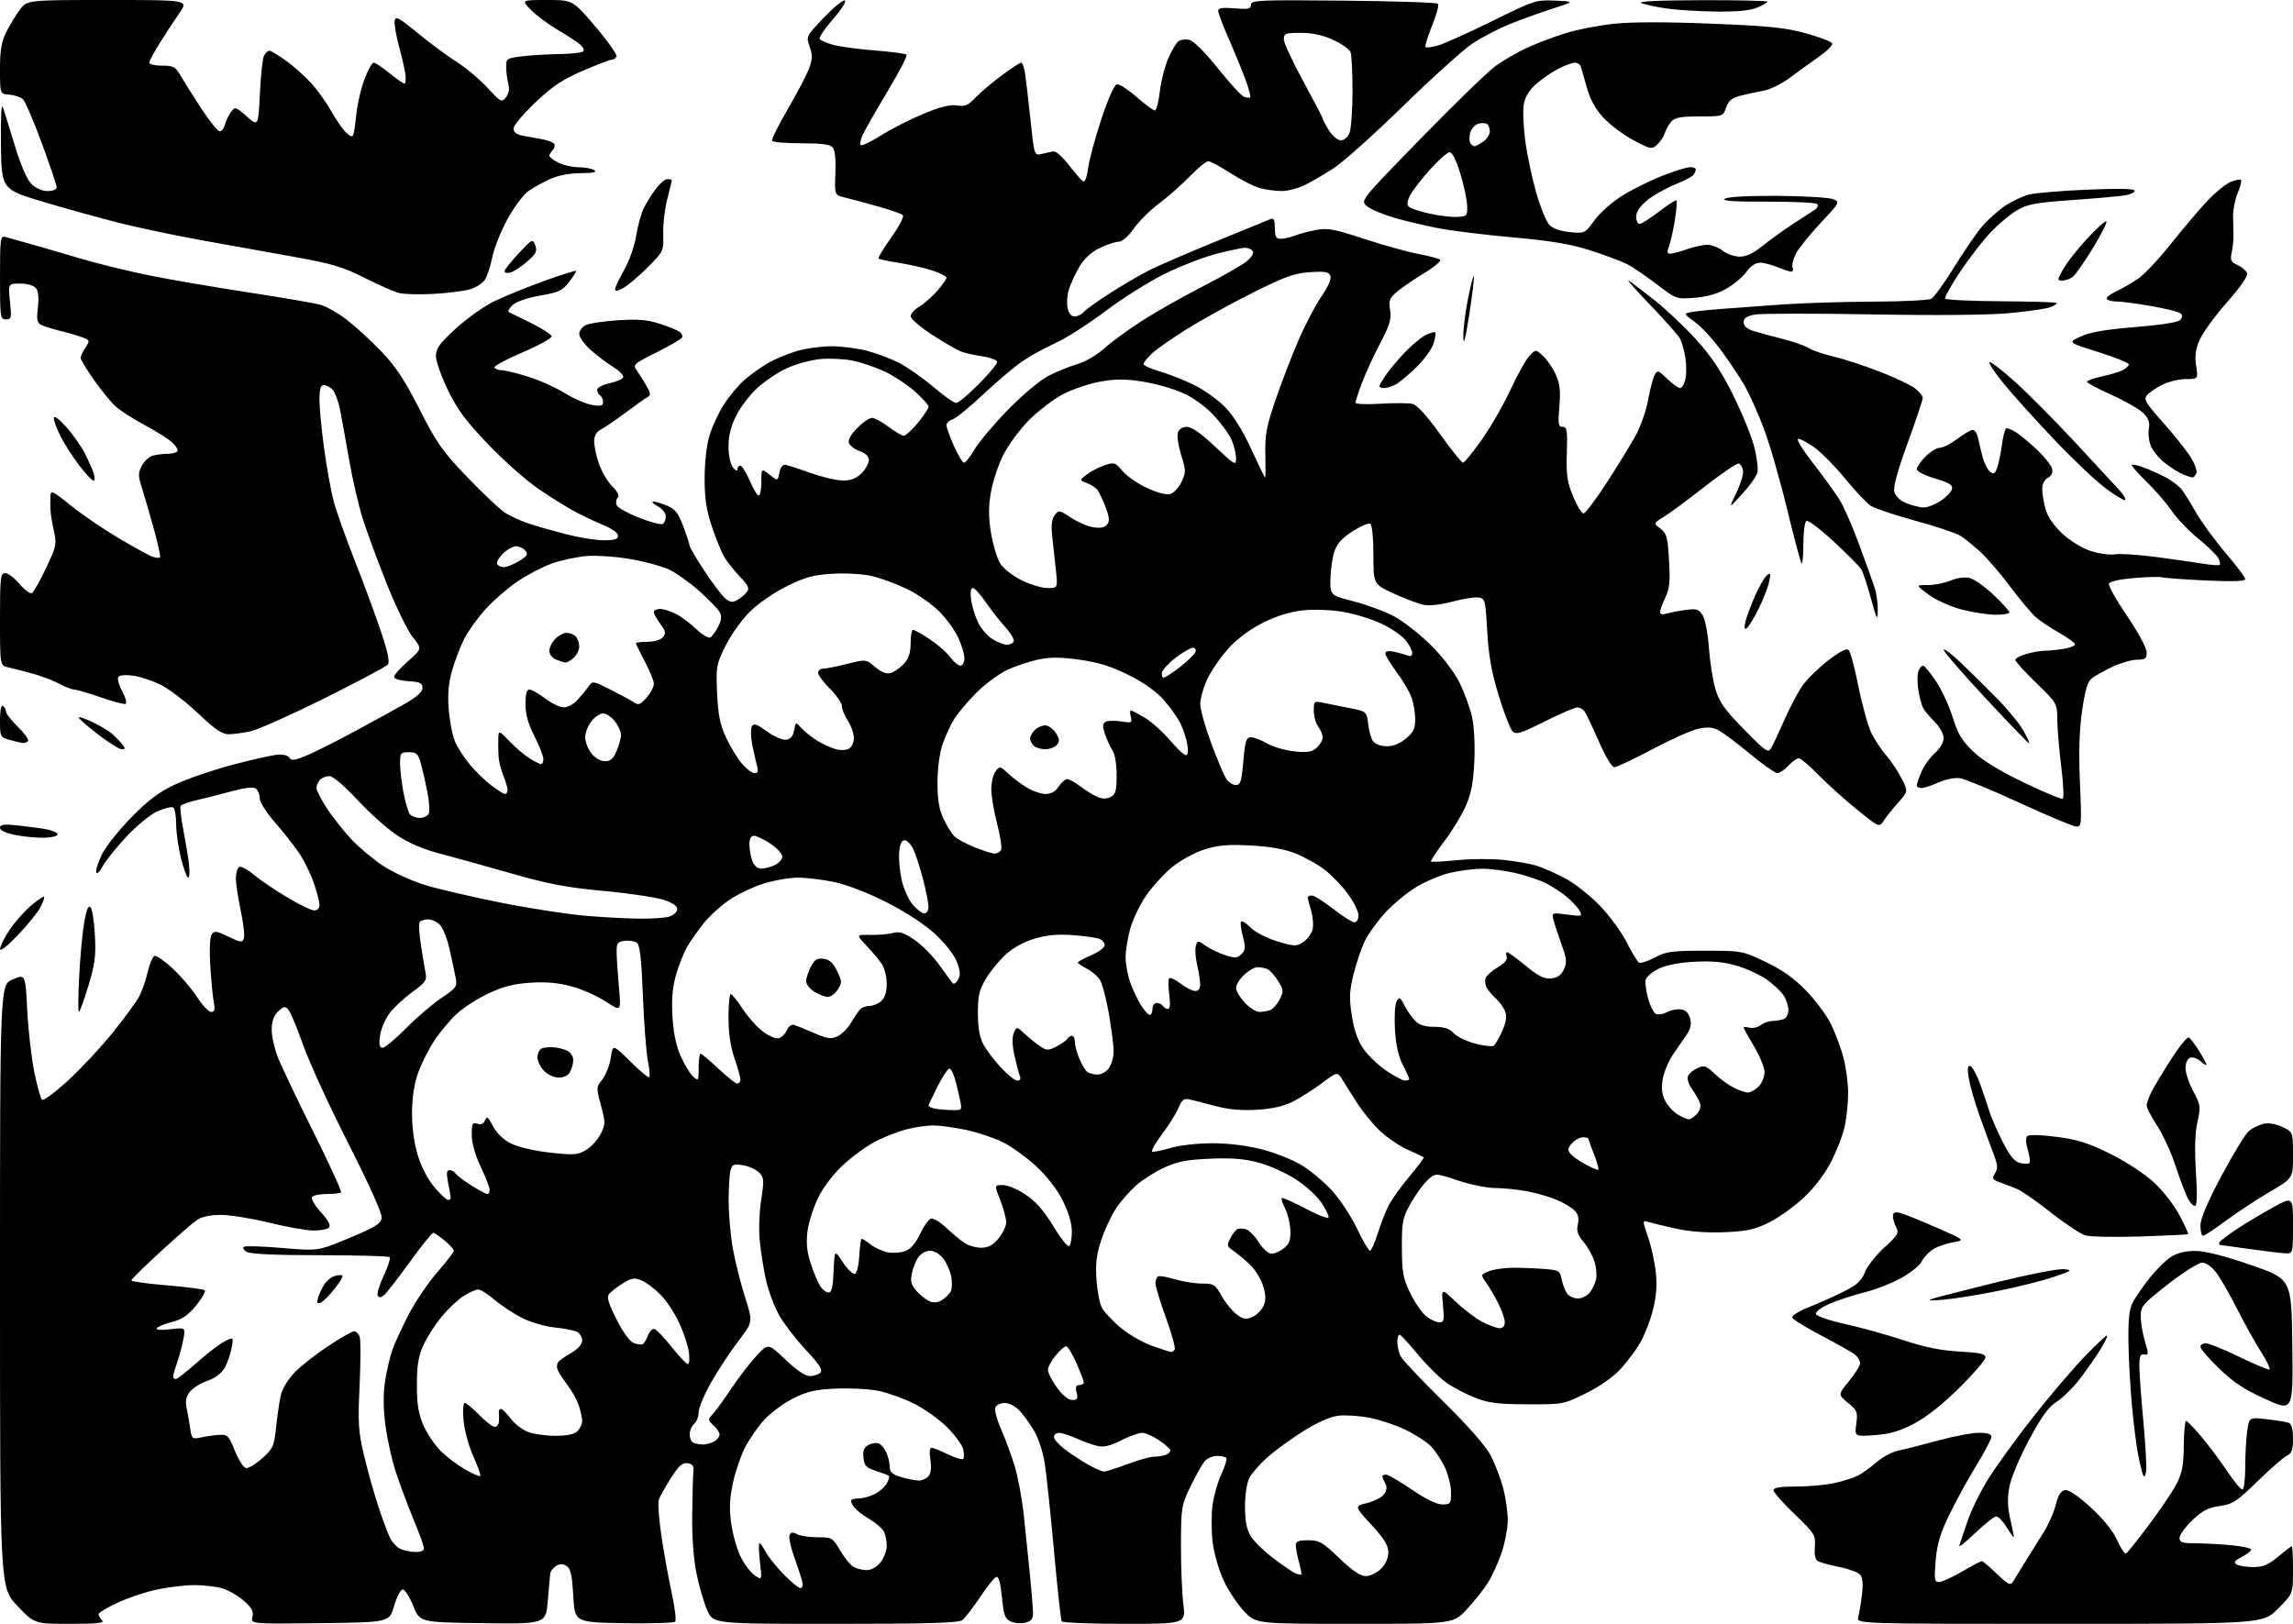 <?xml version="1.0" encoding="UTF-8" standalone="no"?>
<svg 
  version="1.1" 
  xmlns="http://www.w3.org/2000/svg" 
  xmlns:xlink="http://www.w3.org/1999/xlink" 
  xmlns:svg="http://www.w3.org/2000/svg"
  xmlns:rdf="http://www.w3.org/1999/02/22-rdf-syntax-ns#"
  xmlns:cc="http://creativecommons.org/ns#"
  xmlns:dc="http://purl.org/dc/elements/1.1/"
  viewBox="0 0 768 544"
  width="768"
  height="544"
>
<style>svg {background-color: white; }</style>"
<path stroke="none" fill="black" fill-rule="evenodd" d="M23.48,544.00C11.55,544.00 11.55,544.00 5.78,537.93C0.00,531.86 0.00,531.86 -0.00,430.89C-0.00,329.92 -0.00,329.92 4.25,328.11C8.50,326.30 8.50,326.30 9.12,338.40C9.46,345.06 10.52,354.32 11.46,359.00C12.41,363.68 13.57,367.90 14.03,368.39C14.51,368.89 18.35,366.07 22.89,361.89C27.30,357.82 34.07,350.55 37.94,345.72C41.81,340.89 45.74,335.49 46.67,333.72C47.60,331.95 48.87,328.28 49.49,325.56C50.11,322.85 51.14,320.45 51.78,320.24C52.41,320.03 55.18,321.96 57.92,324.53C60.67,327.10 64.33,331.40 66.06,334.10C67.79,336.79 69.89,339.00 70.72,339.00C71.88,339.00 72.08,338.26 71.60,335.75C71.26,333.96 70.74,328.45 70.43,323.50C70.11,318.16 70.30,313.90 70.89,313.03C71.76,311.75 72.52,311.85 76.48,313.78C80.56,315.76 81.13,315.83 81.68,314.40C82.02,313.51 81.55,309.34 80.65,305.12C79.74,300.90 79.00,296.03 79.00,294.29C79.00,292.54 79.49,290.82 80.08,290.45C80.68,290.08 82.81,291.18 84.83,292.90C86.85,294.61 91.87,298.03 95.98,300.50C100.09,302.98 104.26,305.00 105.23,305.00C106.28,305.00 107.00,304.25 107.00,303.16C107.00,302.14 106.13,298.78 105.06,295.67C103.99,292.57 101.73,288.01 100.02,285.53C98.32,283.06 94.69,278.48 91.96,275.36C89.20,272.21 87.00,268.70 87.00,267.47C87.00,266.24 86.44,264.79 85.75,264.23C84.89,263.53 82.33,263.81 77.50,265.11C73.65,266.16 68.37,267.49 65.76,268.09C63.15,268.68 60.79,269.53 60.51,269.98C60.23,270.43 60.64,274.11 61.43,278.15C62.21,282.19 63.07,287.41 63.33,289.75C63.59,292.09 63.46,294.00 63.03,294.00C62.60,294.00 61.51,291.10 60.62,287.54C59.73,283.99 59.00,278.85 59.00,276.10C59.00,273.36 58.56,270.84 58.01,270.51C57.47,270.17 55.11,270.75 52.76,271.79C50.33,272.87 45.82,276.55 42.27,280.36C38.84,284.04 35.28,288.49 34.35,290.27C33.43,292.06 32.49,292.94 32.25,292.24C32.02,291.55 32.86,288.86 34.12,286.25C35.38,283.65 39.85,278.03 44.05,273.77C49.99,267.74 53.34,265.26 59.09,262.61C63.17,260.74 71.67,257.85 78.00,256.18C84.33,254.52 90.98,253.01 92.79,252.83C94.72,252.65 96.41,253.05 96.88,253.81C97.53,254.85 98.55,254.77 102.09,253.36C104.52,252.40 111.67,248.83 118.00,245.44C124.33,242.04 132.20,237.72 135.50,235.84C139.62,233.49 141.50,231.80 141.50,230.46C141.50,228.83 140.69,228.45 136.75,228.20C134.04,228.02 132.00,227.40 132.00,226.75C132.00,226.12 134.11,223.75 136.69,221.48C141.38,217.35 141.38,217.35 138.23,213.43C136.50,211.27 132.58,203.20 129.51,195.50C126.44,187.80 122.82,177.99 121.47,173.69C120.11,169.40 118.08,160.62 116.96,154.19C115.84,147.76 114.46,140.14 113.89,137.25C113.32,134.36 112.18,131.33 111.36,130.50C110.53,129.68 109.21,129.00 108.43,129.00C107.38,129.00 107.00,130.33 107.00,133.97C107.00,136.70 107.70,144.01 108.56,150.22C109.41,156.42 110.80,164.20 111.65,167.50C112.49,170.79 115.66,179.79 118.70,187.50C121.73,195.20 125.72,205.98 127.56,211.46C129.91,218.46 130.60,221.78 129.88,222.65C129.31,223.33 119.77,228.40 108.68,233.93C97.58,239.45 86.47,244.42 84.00,244.96C81.53,245.51 78.20,245.96 76.62,245.98C74.40,245.99 72.04,244.39 66.40,239.03C62.36,235.20 56.80,230.92 54.03,229.51C51.25,228.11 47.02,226.69 44.63,226.36C41.97,226.00 40.01,226.18 39.60,226.83C39.24,227.42 39.86,229.61 40.98,231.70C42.10,233.79 42.58,235.64 42.04,235.82C41.51,236.00 37.71,234.99 33.62,233.57C29.52,232.16 25.56,231.00 24.82,231.00C24.08,231.00 21.84,230.13 19.86,229.06C17.87,228.00 13.83,226.46 10.87,225.65C7.92,224.84 4.26,223.90 2.75,223.57C-0.00,222.96 -0.00,222.96 -0.00,207.48C-0.00,193.40 0.16,192.00 1.75,192.00C2.71,192.00 4.88,193.65 6.58,195.67C8.27,197.68 10.13,199.04 10.71,198.68C11.29,198.32 13.42,194.55 15.43,190.31C18.83,183.14 19.03,182.25 18.08,178.04C17.52,175.54 17.00,172.38 16.92,171.00C16.84,169.62 16.83,167.47 16.89,166.21C16.99,164.10 17.56,164.37 23.78,169.39C27.51,172.40 34.79,177.37 39.96,180.42C45.13,183.48 50.22,186.25 51.26,186.58C52.30,186.91 53.35,186.98 53.60,186.73C53.85,186.48 52.88,182.05 51.45,176.89C50.01,171.73 48.21,165.54 47.45,163.15C46.25,159.41 46.25,158.41 47.49,156.03C48.27,154.50 49.95,152.98 51.21,152.64C52.47,152.30 54.71,152.02 56.19,152.01C57.67,152.01 59.12,151.62 59.41,151.15C59.70,150.68 58.94,149.37 57.72,148.24C56.50,147.11 52.35,144.50 48.50,142.44C44.65,140.37 40.22,137.52 38.67,136.09C37.11,134.67 33.84,130.67 31.42,127.20C28.99,123.74 27.00,120.46 27.00,119.92C27.00,119.37 27.72,117.83 28.60,116.49C30.12,114.16 30.09,114.00 27.85,113.11C26.56,112.59 23.25,111.61 20.50,110.93C17.75,110.25 14.73,109.31 13.80,108.84C12.41,108.14 12.20,107.07 12.69,103.01C13.08,99.69 12.85,97.53 12.01,96.52C11.27,95.62 9.11,95.00 6.74,95.00C2.72,95.00 2.72,95.00 3.34,101.00C3.92,106.53 3.81,107.00 1.98,107.00C0.10,107.00 0.00,106.30 0.00,92.93C0.00,80.01 0.14,78.91 1.75,79.38C2.71,79.66 6.20,80.63 9.50,81.54C12.80,82.45 20.46,84.68 26.53,86.49C32.60,88.31 43.40,90.95 50.53,92.37C57.66,93.79 72.50,96.32 83.50,98.00C94.50,99.69 105.16,101.51 107.19,102.05C109.22,102.60 113.27,104.89 116.19,107.15C119.11,109.41 124.31,114.19 127.74,117.76C132.53,122.75 135.52,127.28 140.54,137.16C146.35,148.57 148.20,151.20 156.66,160.01C161.92,165.49 167.63,170.85 169.36,171.91C171.09,172.98 174.53,174.53 177.00,175.36C179.47,176.20 185.07,177.80 189.44,178.94C193.80,180.07 199.54,181.00 202.19,181.00C205.85,181.00 207.00,180.63 207.00,179.46C207.00,178.57 205.01,177.11 202.25,175.98C199.64,174.91 195.25,172.83 192.50,171.36C189.75,169.89 184.24,166.45 180.26,163.72C176.28,160.99 168.75,154.32 163.54,148.89C156.03,141.06 153.23,137.29 150.03,130.69C147.81,126.10 146.00,120.96 146.00,119.27C146.00,116.73 147.20,115.08 152.66,110.07C156.33,106.71 162.07,102.62 165.41,100.98C168.76,99.35 176.34,96.26 182.25,94.12C188.16,91.98 193.00,90.48 193.00,90.77C193.00,91.07 191.88,92.77 190.52,94.56C188.37,97.38 187.10,97.97 181.02,99.00C176.85,99.70 173.08,100.98 171.75,102.15C170.51,103.24 169.95,104.34 170.50,104.59C171.05,104.84 174.41,106.50 177.97,108.27C181.52,110.05 184.58,112.00 184.76,112.62C184.94,113.24 180.58,115.67 175.07,118.02C169.57,120.37 165.30,122.68 165.59,123.15C165.88,123.62 166.94,124.00 167.95,124.00C168.96,124.00 172.87,124.95 176.64,126.11C180.42,127.27 186.01,129.76 189.08,131.64C192.14,133.53 196.30,135.34 198.33,135.67C201.25,136.14 202.00,135.94 202.00,134.69C202.00,133.83 201.55,132.84 201.00,132.50C200.45,132.16 200.00,131.30 200.00,130.58C200.00,129.87 201.87,128.88 204.17,128.39C206.46,127.90 208.51,126.99 208.72,126.36C208.92,125.73 207.38,124.17 205.30,122.88C203.21,121.59 199.81,119.01 197.75,117.15C195.69,115.29 194.00,112.94 194.00,111.92C194.00,110.90 194.93,109.57 196.06,108.97C197.20,108.36 202.07,107.61 206.89,107.29C213.74,106.85 216.84,107.11 221.08,108.50C224.06,109.47 227.06,110.71 227.74,111.25C228.42,111.79 228.72,112.64 228.41,113.14C228.10,113.64 224.24,115.87 219.84,118.08C211.98,122.03 211.86,122.15 213.41,124.30C214.28,125.51 215.71,127.81 216.60,129.40C218.01,131.94 218.02,132.41 216.73,133.13C215.92,133.58 212.61,135.93 209.38,138.34C206.15,140.75 202.49,143.25 201.25,143.90C199.74,144.69 199.00,145.98 199.00,147.86C199.00,149.39 199.72,152.76 200.60,155.35C201.48,157.93 203.48,161.33 205.04,162.89C206.88,164.72 207.53,166.07 206.91,166.69C206.37,167.23 206.20,168.35 206.52,169.20C206.84,170.04 210.22,171.95 214.03,173.44C217.83,174.93 221.40,175.87 221.97,175.52C222.54,175.17 223.00,174.02 223.00,172.97C223.00,171.92 221.77,170.40 220.25,169.57C218.74,168.75 218.08,168.06 218.78,168.04C219.49,168.02 221.58,168.63 223.42,169.40C226.15,170.54 227.18,171.87 228.89,176.44C230.05,179.54 231.00,182.45 231.00,182.91C231.00,183.37 233.18,187.06 235.85,191.12C238.51,195.18 241.63,199.32 242.76,200.33C244.35,201.73 245.28,201.92 246.75,201.13C247.80,200.57 249.26,199.39 249.99,198.51C251.13,197.14 250.83,196.39 247.84,193.21C245.92,191.17 243.61,188.29 242.69,186.80C241.77,185.32 239.89,180.74 238.51,176.62C236.58,170.87 236.00,167.10 236.00,160.26C236.00,155.02 236.66,149.15 237.60,145.98C238.48,143.02 240.65,138.32 242.43,135.55C244.21,132.77 247.29,129.07 249.29,127.32C251.29,125.56 254.85,123.01 257.21,121.65C259.57,120.29 263.94,118.46 266.93,117.59C269.92,116.71 275.11,116.00 278.47,116.00C281.83,116.00 287.16,116.67 290.31,117.49C293.46,118.31 298.28,120.12 301.03,121.52C303.78,122.91 308.94,126.51 312.49,129.52C316.04,132.54 319.53,135.00 320.25,135.00C320.97,135.00 324.36,132.18 327.78,128.72C331.20,125.27 334.00,121.92 334.00,121.28C334.00,120.65 331.86,119.81 329.25,119.42C326.64,119.04 323.38,118.31 322.00,117.81C320.62,117.30 316.24,114.77 312.26,112.19C308.28,109.61 305.02,106.81 305.01,105.97C305.01,105.12 306.30,103.66 307.89,102.73C309.48,101.79 312.18,99.42 313.89,97.47C315.60,95.53 317.00,93.53 317.00,93.05C317.00,92.56 314.86,91.46 312.25,90.61C309.64,89.76 304.63,88.62 301.12,88.07C297.61,87.52 294.53,86.86 294.27,86.60C294.01,86.35 295.93,83.15 298.54,79.50C301.18,75.79 302.88,72.51 302.38,72.05C301.90,71.60 298.12,70.29 294.00,69.13C289.88,67.97 284.93,66.64 283.00,66.18C279.50,65.33 279.50,65.33 279.80,58.08C279.99,53.56 279.66,50.30 278.93,49.42C278.07,48.38 275.26,48.00 268.44,48.00C263.31,48.00 258.89,47.64 258.62,47.19C258.34,46.74 260.73,41.91 263.92,36.44C267.11,30.97 270.32,24.81 271.06,22.75C272.14,19.73 272.16,18.34 271.17,15.60C269.96,12.24 270.00,12.14 275.86,5.98C279.12,2.56 282.31,-0.06 282.95,0.15C283.62,0.37 281.93,3.05 279.05,6.34C276.26,9.54 274.22,12.55 274.53,13.05C274.83,13.54 276.93,14.44 279.18,15.05C281.44,15.66 287.72,16.50 293.15,16.92C298.58,17.34 303.30,17.96 303.64,18.31C303.98,18.65 301.09,24.24 297.20,30.72C293.31,37.20 289.58,43.74 288.90,45.25C288.23,46.77 287.95,48.29 288.29,48.62C288.63,48.96 291.74,47.46 295.20,45.29C298.67,43.12 305.07,39.87 309.43,38.07C314.99,35.77 318.31,34.95 320.57,35.32C323.22,35.75 324.28,35.31 326.64,32.78C328.21,31.10 332.14,27.77 335.36,25.37C338.58,22.96 341.58,21.00 342.02,21.00C342.46,21.00 343.07,22.69 343.36,24.75C343.66,26.81 344.47,33.82 345.16,40.33C346.42,52.15 346.42,52.15 348.96,51.55C350.36,51.21 352.14,50.84 352.92,50.72C353.70,50.60 356.06,52.75 358.16,55.49C360.25,58.24 362.39,60.63 362.91,60.80C363.43,60.98 364.13,58.96 364.46,56.31C364.78,53.66 366.76,46.33 368.85,40.00C371.12,33.13 373.22,28.39 374.07,28.23C374.86,28.08 377.82,29.99 380.66,32.48C383.50,34.97 386.25,37.00 386.78,37.00C387.31,37.00 388.06,34.19 388.45,30.76C388.84,27.32 390.07,22.39 391.19,19.79C392.30,17.19 393.84,14.55 394.60,13.92C395.35,13.29 397.06,13.05 398.40,13.38C399.84,13.75 403.67,17.57 407.91,22.89C411.82,27.79 415.75,32.07 416.65,32.42C417.55,32.76 418.49,32.84 418.74,32.59C418.99,32.34 418.22,29.52 417.02,26.32C415.83,23.12 413.31,16.99 411.42,12.70C409.54,8.41 408.00,4.33 408.00,3.62C408.00,2.67 409.45,2.46 413.50,2.79C418.15,3.18 419.00,2.99 419.00,1.58C419.00,0.06 421.63,-0.06 449.92,0.21C466.92,0.37 481.18,0.84 481.59,1.26C482.01,1.67 481.13,4.99 479.63,8.63C478.14,12.27 477.16,15.49 477.45,15.78C477.75,16.08 479.75,15.79 481.90,15.15C484.05,14.50 492.21,10.81 500.04,6.95C513.85,0.12 514.46,-0.08 520.88,0.21C527.50,0.50 527.50,0.50 520.00,2.90C515.88,4.22 509.41,6.56 505.62,8.09C501.84,9.63 496.26,12.54 493.22,14.55C490.18,16.57 479.78,25.94 470.10,35.38C460.42,44.82 450.02,54.16 447.00,56.14C443.98,58.12 439.61,60.70 437.29,61.87C434.97,63.04 431.37,64.00 429.29,63.99C427.21,63.99 423.88,63.54 421.89,62.99C419.91,62.44 415.51,60.19 412.11,57.99C408.71,55.80 405.37,54.00 404.68,54.00C403.99,54.00 401.19,56.30 398.46,59.10C395.73,61.91 391.10,66.00 388.16,68.20C385.22,70.40 381.42,74.18 379.72,76.60C377.82,79.29 375.84,81.00 374.62,81.00C373.53,81.00 370.68,81.94 368.30,83.10C365.39,84.51 363.14,86.61 361.44,89.51C360.05,91.89 358.47,95.33 357.94,97.17C357.41,99.00 357.24,101.74 357.57,103.25C357.95,105.01 358.81,106.00 359.96,106.00C360.95,106.00 362.30,105.34 362.97,104.54C363.64,103.73 367.63,100.87 371.84,98.17C376.05,95.48 381.94,92.04 384.92,90.53C387.90,89.02 398.03,84.65 407.42,80.81C416.82,76.97 425.06,73.60 425.75,73.31C426.62,72.95 427.00,73.89 427.00,76.39C427.00,79.29 427.38,80.00 428.93,80.00C430.00,80.00 432.14,79.52 433.68,78.93C435.23,78.34 438.48,77.48 440.91,77.03C444.67,76.32 447.00,76.76 456.91,80.02C463.28,82.13 471.43,84.39 475.00,85.06C478.57,85.73 481.87,86.61 482.33,87.01C482.79,87.42 480.41,89.43 477.05,91.47C473.68,93.51 469.60,96.31 467.97,97.68C465.38,99.86 465.08,100.64 465.59,103.86C466.08,106.90 465.49,108.88 462.25,115.03C460.09,119.14 457.35,125.10 456.16,128.29C454.97,131.47 454.00,134.46 454.00,134.93C454.00,135.40 457.78,135.54 462.40,135.25C467.01,134.97 471.85,135.00 473.15,135.32C474.65,135.70 478.00,139.39 482.34,145.46C486.10,150.71 489.55,155.00 490.02,155.00C490.48,155.00 493.32,151.51 496.32,147.25C499.33,142.99 503.65,135.46 505.93,130.52C508.22,125.58 511.05,120.52 512.22,119.26C514.36,116.99 514.36,116.99 516.81,119.24C518.16,120.48 520.07,123.27 521.06,125.44C522.46,128.52 522.73,130.87 522.28,136.19C521.78,142.12 521.93,143.00 523.38,143.00C524.84,143.00 525.02,144.13 524.78,151.75C524.55,159.08 524.88,161.44 526.87,166.25C528.17,169.41 529.74,171.99 530.37,171.98C530.99,171.97 534.48,167.36 538.12,161.73C541.77,156.10 546.12,149.03 547.79,146.00C549.47,142.97 551.36,137.59 552.00,134.03C552.64,130.47 553.62,126.71 554.18,125.67C555.12,123.90 555.38,123.98 558.39,126.89C560.15,128.60 562.10,130.00 562.72,130.00C563.34,130.00 564.14,128.64 564.50,126.98C564.87,125.32 564.85,122.05 564.47,119.73C564.08,117.40 563.30,114.60 562.74,113.50C562.17,112.40 557.61,107.25 552.60,102.05C547.60,96.86 544.46,93.26 545.64,94.05C546.81,94.85 550.86,97.96 554.64,100.97C558.41,103.98 564.56,109.83 568.30,113.97C573.24,119.44 576.60,124.52 580.56,132.50C583.56,138.55 586.72,146.36 587.59,149.85C588.46,153.34 588.92,157.17 588.62,158.35C588.32,159.53 586.02,162.75 583.50,165.50C578.94,170.50 578.94,170.50 581.53,165.17C582.95,162.23 583.98,158.89 583.81,157.75C583.64,156.60 583.00,155.49 582.40,155.29C581.79,155.09 576.73,158.51 571.15,162.88C565.57,167.26 559.37,171.84 557.38,173.07C553.76,175.31 553.76,175.31 556.13,177.10C558.22,178.67 558.56,179.91 559.01,187.69C559.43,194.80 559.19,197.21 557.76,200.20C556.79,202.24 556.00,204.43 556.00,205.07C556.00,205.81 556.81,205.99 558.25,205.55C559.49,205.18 562.37,204.62 564.65,204.32C568.25,203.84 569.00,204.08 570.28,206.13C571.11,207.46 572.03,212.25 572.37,217.03C572.70,221.72 573.69,227.96 574.56,230.89C575.85,235.23 577.61,237.72 584.13,244.36C591.58,251.95 592.19,252.36 593.28,250.50C593.91,249.40 595.89,245.18 597.67,241.13C599.44,237.07 602.14,231.96 603.65,229.78C605.17,227.59 609.05,223.77 612.28,221.28C616.36,218.14 618.48,217.08 619.20,217.80C619.78,218.38 621.26,223.97 622.51,230.24C623.76,236.51 625.73,243.51 626.89,245.79C628.06,248.08 630.30,251.42 631.87,253.22C633.44,255.02 635.72,258.44 636.92,260.82C639.11,265.14 639.11,265.14 635.80,268.83C633.99,270.86 631.81,273.58 630.96,274.88C629.42,277.25 629.42,277.25 621.96,271.20C617.86,267.88 612.04,262.65 609.03,259.58C606.03,256.51 603.07,254.00 602.46,254.00C601.85,254.00 600.29,255.12 599.00,256.50C597.71,257.88 596.04,259.00 595.29,259.00C594.54,259.00 590.39,256.07 586.06,252.49C581.74,248.91 577.01,245.37 575.55,244.61C573.57,243.59 571.83,243.47 568.70,244.17C566.39,244.69 559.47,247.79 553.33,251.06C547.18,254.33 541.50,257.00 540.71,257.00C539.84,257.00 537.71,253.46 535.44,248.25C533.33,243.44 531.20,238.94 530.68,238.25C530.17,237.56 529.08,237.00 528.26,237.00C527.44,237.00 522.53,239.11 517.36,241.70C509.20,245.78 507.78,246.20 506.57,244.95C505.81,244.15 503.73,238.78 501.96,233.00C499.56,225.16 498.59,219.72 498.12,211.50C497.52,200.92 497.41,200.49 495.15,200.17C493.85,199.98 489.94,200.61 486.45,201.55C482.63,202.59 478.80,203.01 476.84,202.62C475.05,202.26 470.53,200.56 466.80,198.84C460.00,195.70 460.00,195.70 460.00,185.91C460.00,180.23 459.56,175.85 458.96,175.48C458.39,175.13 455.72,176.26 453.02,177.99C449.47,180.27 447.78,182.15 446.91,184.78C446.25,186.79 445.66,190.90 445.60,193.92C445.50,199.41 445.50,199.41 453.50,201.49C457.90,202.63 463.98,204.89 467.00,206.52C470.02,208.14 475.48,212.41 479.12,216.00C483.04,219.87 486.96,224.96 488.75,228.51C490.40,231.81 492.32,237.02 493.01,240.10C493.74,243.42 494.07,249.53 493.80,255.10C493.47,262.12 492.75,265.89 490.95,270.00C489.62,273.02 486.37,278.37 483.72,281.87C481.07,285.37 479.08,288.41 479.29,288.62C479.50,288.83 483.46,288.62 488.09,288.16C492.71,287.69 499.80,287.67 503.82,288.10C507.85,288.54 512.80,289.42 514.82,290.07C516.85,290.71 521.06,292.59 524.20,294.23C527.33,295.88 532.57,300.00 535.83,303.40C539.09,306.79 543.15,312.34 544.86,315.71C546.56,319.09 548.40,322.13 548.94,322.46C549.49,322.80 551.86,322.05 554.22,320.79C558.02,318.75 559.89,318.50 571.00,318.50C583.38,318.50 583.57,318.54 591.35,322.25C596.86,324.88 600.90,327.73 604.85,331.79C607.96,334.97 611.72,340.03 613.22,343.04C614.71,346.04 616.63,351.18 617.47,354.46C618.31,357.74 619.00,363.00 619.00,366.16C619.00,369.32 618.50,374.29 617.89,377.20C617.28,380.12 615.20,385.54 613.26,389.26C611.04,393.53 607.59,398.02 603.92,401.42C600.71,404.38 595.51,408.07 592.35,409.62C587.65,411.91 584.97,412.49 577.56,412.80C571.73,413.04 566.00,412.62 561.50,411.63C557.65,410.78 553.49,409.79 552.27,409.43C550.03,408.77 550.03,408.77 552.00,414.49C553.08,417.64 554.25,422.99 554.60,426.38C555.04,430.68 554.73,434.51 553.58,439.00C552.67,442.55 550.75,447.46 549.31,449.91C547.87,452.37 544.90,456.32 542.71,458.70C540.31,461.30 535.69,464.53 531.16,466.77C523.66,470.47 523.49,470.50 511.55,470.45C501.51,470.41 498.56,470.03 493.86,468.17C490.75,466.94 486.40,464.62 484.18,463.02C481.97,461.41 477.81,457.27 474.94,453.80C472.07,450.34 469.33,447.35 468.86,447.17C468.39,446.98 468.00,448.03 468.00,449.48C468.00,450.94 468.49,453.11 469.09,454.32C469.68,455.52 476.12,462.35 483.39,469.50C491.78,477.76 497.58,484.35 499.27,487.57C500.73,490.37 502.62,495.30 503.47,498.53C504.31,501.77 505.00,506.59 505.00,509.24C505.00,511.89 504.08,516.78 502.96,520.11C501.84,523.44 499.76,528.00 498.34,530.25C496.92,532.50 493.72,536.52 491.24,539.17C486.73,544.00 486.73,544.00 453.71,544.00C420.69,544.00 420.69,544.00 416.70,539.81C414.51,537.50 411.42,532.85 409.84,529.47C408.22,526.00 406.61,520.40 406.15,516.62C405.71,512.93 405.69,507.34 406.12,504.21C406.55,501.07 407.89,496.36 409.12,493.75C410.34,491.14 411.06,488.72 410.71,488.38C410.37,488.03 408.92,487.75 407.49,487.75C406.07,487.75 404.22,488.59 403.39,489.62C402.56,490.66 400.46,494.43 398.73,498.00C395.70,504.25 395.58,505.00 395.54,517.50C395.52,524.65 395.87,533.54 396.33,537.25C397.16,544.00 397.16,544.00 376.64,544.00C365.35,544.00 355.89,543.62 355.60,543.16C355.32,542.70 354.14,532.02 353.00,519.41C351.85,506.81 350.46,493.62 349.91,490.11C349.36,486.59 347.80,481.81 346.43,479.47C345.07,477.14 342.86,474.06 341.52,472.62C340.11,471.10 338.01,470.00 336.52,470.00C335.10,470.00 333.67,470.69 333.35,471.54C333.02,472.38 333.90,475.64 335.29,478.79C336.68,481.93 338.73,487.48 339.84,491.12C340.95,494.77 342.33,502.19 342.91,507.62C343.48,513.06 344.42,522.13 344.98,527.79C345.54,533.45 346.00,539.18 346.00,540.52C346.00,542.31 345.31,543.13 343.43,543.61C342.01,543.96 339.82,543.78 338.56,543.21C336.60,542.32 336.17,541.14 335.57,535.02C335.10,530.24 334.48,528.01 333.69,528.27C333.05,528.48 330.59,531.55 328.24,535.08C325.88,538.61 323.21,542.06 322.29,542.75C321.02,543.70 310.89,544.00 279.75,544.00C238.89,544.00 238.89,544.00 236.89,539.49C235.80,537.02 234.18,531.50 233.30,527.24C232.29,522.34 231.76,515.10 231.84,507.50C231.91,500.90 232.09,494.38 232.24,493.00C232.44,491.08 231.99,490.43 230.28,490.18C228.54,489.94 227.34,491.01 224.70,495.18C222.85,498.11 221.04,501.33 220.67,502.34C220.29,503.36 220.68,508.85 221.53,514.56C222.38,520.26 223.93,528.88 224.99,533.71C226.05,538.54 226.56,542.84 226.13,543.27C225.70,543.70 217.96,543.93 208.92,543.78C192.50,543.50 192.50,543.50 192.00,534.60C191.61,527.58 191.13,525.48 189.75,524.61C188.48,523.81 187.52,523.81 186.25,524.61C185.29,525.22 184.41,526.34 184.31,527.11C184.20,527.87 183.83,532.00 183.47,536.27C182.83,544.04 182.83,544.04 161.72,543.77C140.62,543.50 140.62,543.50 138.41,538.00C137.20,534.98 135.61,532.50 134.90,532.50C134.17,532.50 132.88,534.96 132.00,538.00C130.41,543.50 130.41,543.50 107.18,543.77C83.95,544.04 83.95,544.04 84.54,541.68C85.01,539.84 84.36,538.65 81.59,536.22C79.65,534.51 76.35,532.64 74.28,532.06C72.20,531.48 68.03,531.02 65.00,531.02C61.98,531.03 56.39,531.69 52.59,532.50C48.79,533.30 42.82,535.30 39.34,536.93C35.85,538.56 33.00,540.28 33.00,540.75C33.00,541.22 33.54,542.14 34.20,542.80C35.13,543.73 32.75,544.00 23.48,544.00zM689.84,544.00C621.77,544.00 621.77,544.00 622.38,541.75C622.72,540.51 623.28,537.14 623.63,534.27C624.06,530.77 623.87,528.55 623.06,527.57C622.39,526.77 619.29,525.60 616.17,524.97C613.05,524.34 609.84,523.49 609.03,523.07C608.01,522.55 607.64,521.05 607.85,518.19C608.13,514.26 607.83,513.77 601.07,507.27C597.18,503.53 594.00,499.92 594.00,499.24C594.00,498.36 596.20,498.00 601.45,498.00C605.55,498.00 611.29,497.50 614.20,496.88C617.12,496.26 620.73,495.13 622.24,494.36C623.74,493.59 626.57,491.56 628.53,489.84C630.49,488.12 633.76,486.38 635.79,485.97C637.83,485.56 643.77,484.05 649.00,482.62C654.23,481.18 660.41,480.00 662.75,480.00C665.63,480.00 667.00,480.43 667.00,481.33C667.00,482.07 664.69,486.46 661.86,491.08C659.03,495.71 654.96,503.14 652.82,507.58C649.83,513.76 648.77,517.36 648.31,522.83C647.78,529.19 647.91,530.00 649.44,530.00C650.39,530.00 653.85,528.42 657.14,526.50C660.42,524.58 663.40,523.00 663.77,523.00C664.13,523.00 666.40,524.91 668.81,527.25C672.42,530.75 673.37,531.23 674.13,530.00C674.64,529.17 676.59,526.02 678.46,523.00C680.33,519.98 683.11,515.51 684.63,513.07C686.16,510.63 687.92,506.58 688.56,504.07C689.38,500.81 690.27,499.42 691.66,499.21C692.91,499.02 696.00,501.10 700.24,504.98C704.49,508.88 707.66,512.81 709.09,515.98C710.32,518.70 711.69,520.69 712.13,520.42C712.58,520.14 716.05,515.77 719.85,510.71C723.66,505.64 727.80,499.48 729.06,497.00C730.87,493.44 731.37,490.77 731.42,484.26C731.47,479.72 731.80,476.01 732.17,476.01C732.54,476.00 734.84,478.36 737.27,481.25C739.70,484.14 743.58,489.31 745.88,492.75C748.19,496.19 750.51,499.00 751.04,499.00C751.57,499.00 752.00,495.69 752.00,491.64C752.00,487.59 752.29,482.14 752.65,479.53C753.30,474.78 753.30,474.78 759.22,475.45C762.47,475.81 765.78,476.36 766.57,476.66C767.53,477.03 768.00,478.76 768.00,481.95C768.00,485.70 767.59,486.88 766.03,487.60C764.95,488.09 760.52,491.95 756.20,496.16C749.16,503.03 747.83,503.90 743.42,504.53C739.53,505.08 737.61,506.08 734.25,509.32C731.91,511.57 730.00,514.22 730.00,515.21C730.00,516.70 730.87,517.00 735.25,517.01C738.14,517.01 743.54,517.30 747.25,517.65C750.96,518.00 754.00,518.66 754.00,519.12C754.00,519.58 752.58,520.68 750.85,521.58C748.43,522.83 748.03,523.40 749.10,524.09C749.87,524.57 752.37,524.98 754.66,524.98C757.95,525.00 759.68,524.28 763.00,521.50C765.30,519.58 767.37,518.00 767.59,518.00C767.82,518.00 768.00,521.58 768.00,525.95C768.00,533.90 768.00,533.90 762.95,538.95C757.90,544.00 757.90,544.00 689.84,544.00zM268.08,532.00C268.77,532.00 269.01,531.10 268.68,529.75C268.37,528.51 267.17,524.85 266.01,521.62C264.84,518.38 264.13,515.10 264.43,514.33C264.84,513.25 265.44,513.17 266.92,513.96C267.99,514.53 271.11,515.00 273.84,515.00C278.67,515.00 278.88,515.13 281.44,519.48C282.88,521.95 284.92,524.42 285.97,524.98C287.01,525.54 288.99,526.00 290.36,526.00C291.86,526.00 293.68,524.95 294.93,523.37C296.07,521.92 297.00,519.41 297.00,517.80C297.00,516.19 296.56,514.04 296.01,513.02C295.47,512.01 293.33,510.17 291.26,508.94C289.19,507.70 286.94,506.00 286.25,505.16C285.56,504.31 285.00,503.25 285.00,502.81C285.00,502.36 286.15,502.00 287.55,502.00C288.95,502.00 291.41,501.32 293.02,500.49C294.63,499.66 296.44,498.05 297.05,496.90C297.66,495.76 297.99,494.66 297.79,494.46C297.59,494.25 295.64,493.50 293.46,492.79C290.07,491.69 289.46,491.04 289.19,488.32C288.96,485.96 289.40,484.86 290.87,484.07C291.96,483.49 293.50,483.26 294.29,483.56C295.08,483.86 296.24,485.23 296.86,486.60C297.49,487.97 298.00,490.13 298.00,491.39C298.00,493.19 298.84,493.93 301.87,494.84C303.99,495.48 306.64,496.00 307.74,496.00C308.85,496.00 310.32,495.32 311.00,494.49C311.82,493.52 312.03,491.59 311.62,488.99C311.23,486.61 311.37,485.00 311.96,485.00C312.50,485.00 314.97,485.98 317.45,487.19C319.93,488.39 322.25,489.09 322.60,488.74C322.95,488.38 322.94,486.91 322.58,485.46C322.21,484.01 319.80,480.70 317.21,478.11C314.62,475.52 309.67,471.99 306.22,470.27C302.77,468.54 297.43,466.61 294.35,465.97C291.28,465.33 284.88,464.98 280.13,465.19C273.08,465.49 270.44,466.09 265.71,468.46C262.52,470.06 258.17,473.27 256.02,475.59C253.88,477.92 250.94,482.17 249.48,485.03C248.03,487.90 246.20,493.32 245.42,497.07C244.35,502.20 244.23,505.57 244.94,510.61C245.47,514.30 246.93,519.33 248.20,521.79C249.46,524.25 251.57,526.97 252.87,527.83C255.24,529.41 255.24,529.41 254.52,523.20C254.13,519.79 254.06,517.00 254.38,517.00C254.69,517.00 255.61,518.29 256.43,519.86C257.24,521.43 259.94,524.81 262.42,527.36C264.90,529.91 267.44,532.00 268.08,532.00zM435.82,527.47C436.00,527.31 435.67,525.46 435.08,523.34C434.49,521.23 434.01,518.71 434.01,517.75C434.00,516.36 434.86,516.00 438.17,516.00C441.89,516.00 442.98,516.63 448.58,522.00C452.98,526.23 455.60,528.00 457.46,528.00C458.92,528.00 461.18,526.91 462.55,525.55C464.08,524.01 465.00,521.95 465.00,520.04C465.00,517.71 463.64,515.50 459.30,510.78C453.59,504.57 453.59,504.57 457.88,503.53C460.24,502.95 462.79,501.64 463.55,500.60C464.50,499.30 464.63,498.18 463.96,496.93C463.43,495.94 463.00,494.88 463.00,494.57C463.00,494.25 463.56,494.00 464.25,494.01C464.94,494.01 468.80,496.26 472.83,499.01C477.49,502.19 481.22,504.00 483.08,504.00C485.82,504.00 486.00,503.76 486.00,499.99C486.00,497.78 485.06,493.98 483.91,491.54C482.77,489.10 480.63,485.88 479.16,484.40C477.70,482.92 473.78,480.42 470.46,478.86C467.14,477.29 461.74,475.51 458.46,474.91C455.18,474.30 450.60,474.01 448.29,474.27C445.62,474.57 441.38,476.42 436.74,479.32C432.71,481.83 427.28,485.76 424.67,488.06C422.07,490.35 419.27,493.51 418.47,495.06C417.60,496.74 417.00,500.67 417.00,504.70C417.01,509.66 417.53,512.36 418.94,514.67C420.01,516.42 423.49,519.79 426.67,522.17C429.86,524.55 433.15,526.78 433.98,527.12C434.82,527.47 435.65,527.62 435.82,527.47zM139.25,519.94C140.86,519.97 142.00,519.47 142.00,518.71C142.00,518.00 140.45,513.70 138.56,509.14C136.66,504.58 133.98,497.40 132.59,493.18C131.20,488.95 129.60,481.71 129.04,477.08C128.35,471.45 128.34,466.61 129.01,462.46C129.55,459.05 130.66,454.39 131.47,452.09C132.28,449.80 134.75,444.45 136.96,440.21C139.17,435.97 143.45,429.66 146.49,426.19C149.52,422.71 152.00,419.49 152.00,419.03C152.00,418.56 150.62,417.01 148.92,415.59C147.23,414.17 145.51,413.00 145.10,413.00C144.68,413.00 141.13,417.43 137.21,422.85C133.28,428.26 129.42,433.24 128.62,433.90C127.63,434.72 126.97,434.77 126.52,434.04C126.16,433.45 127.05,430.46 128.51,427.39C129.96,424.32 130.85,421.52 130.49,421.16C130.12,420.80 119.63,420.50 107.16,420.50C92.33,420.50 83.85,420.12 82.62,419.39C81.59,418.78 81.18,418.01 81.72,417.67C82.26,417.34 88.06,417.53 94.62,418.09C106.54,419.11 106.54,419.11 117.02,414.73C125.60,411.15 127.56,409.94 127.84,408.06C128.05,406.61 123.89,397.32 116.69,383.13C110.37,370.68 103.54,355.77 101.50,350.00C99.46,344.23 97.22,338.89 96.51,338.14C95.42,337.01 94.87,337.13 93.11,338.89C91.67,340.33 91.00,342.27 91.00,344.96C91.00,347.14 91.93,351.31 93.07,354.21C94.21,357.12 99.56,368.36 104.96,379.20C110.36,390.03 114.53,399.14 114.22,399.45C113.92,399.75 111.74,400.00 109.39,400.00C107.04,400.00 104.83,400.47 104.48,401.04C104.12,401.61 105.49,403.91 107.51,406.14C110.08,408.99 110.87,410.53 110.13,411.27C109.56,411.84 107.15,412.28 104.79,412.23C102.43,412.18 95.78,410.98 90.00,409.57C84.22,408.16 77.01,407.00 73.97,407.00C70.42,407.00 67.56,407.60 65.97,408.69C64.61,409.62 59.11,414.41 53.75,419.33C48.39,424.25 44.00,428.58 44.00,428.94C44.00,429.31 49.38,430.05 55.96,430.60C62.53,431.14 68.22,431.89 68.60,432.26C68.97,432.64 67.66,434.93 65.68,437.35C62.97,440.66 60.97,442.02 57.60,442.87C55.13,443.49 52.85,444.43 52.53,444.96C52.16,445.55 53.89,445.68 57.04,445.31C62.15,444.70 62.15,444.70 61.43,448.60C61.03,450.75 60.10,454.24 59.35,456.38C58.61,458.51 58.00,460.64 58.00,461.13C58.00,461.61 58.39,462.00 58.87,462.00C59.35,462.00 62.51,459.53 65.90,456.51C69.28,453.50 73.44,450.31 75.15,449.42C78.26,447.82 78.26,447.82 77.55,451.66C77.17,453.77 76.10,456.79 75.17,458.36C74.15,460.11 71.95,461.74 69.50,462.57C67.30,463.31 64.68,464.94 63.67,466.17C62.36,467.79 62.02,469.29 62.47,471.46C62.83,473.13 63.36,476.23 63.67,478.35C64.21,482.06 64.34,482.17 67.36,481.54C69.09,481.17 71.84,480.79 73.48,480.69C76.21,480.52 76.64,480.96 78.66,486.00C79.87,489.02 81.53,491.64 82.36,491.81C83.19,491.98 85.64,490.51 87.82,488.55C91.46,485.26 91.82,484.44 92.46,478.24C92.85,474.53 93.54,469.75 94.00,467.62C94.52,465.26 96.34,462.20 98.67,459.79C100.78,457.61 105.85,453.62 109.95,450.92C114.05,448.21 117.94,446.00 118.60,446.00C119.25,446.00 120.09,446.79 120.46,447.74C120.82,448.70 120.82,456.02 120.45,463.99C119.85,476.82 120.02,479.54 121.91,487.50C123.08,492.45 125.22,500.10 126.66,504.50C128.10,508.90 129.91,513.76 130.69,515.30C131.47,516.84 133.09,518.50 134.30,518.99C135.51,519.47 137.74,519.90 139.25,519.94zM661.57,513.56C658.37,516.62 655.96,518.53 656.22,517.81C656.49,517.09 657.69,513.53 658.89,509.90C660.08,506.27 663.19,499.88 665.78,495.69C668.38,491.50 675.00,482.32 680.50,475.29C686.00,468.26 693.84,459.02 697.92,454.76C702.00,450.49 705.52,447.19 705.74,447.41C705.96,447.63 704.93,449.77 703.45,452.16C701.97,454.54 698.91,458.92 696.66,461.88C694.41,464.83 690.91,468.29 688.89,469.57C686.11,471.32 683.84,474.46 679.58,482.39C676.33,488.46 673.55,495.12 672.99,498.19C672.28,502.09 672.39,505.03 673.38,509.25C674.13,512.41 674.61,515.00 674.45,515.00C674.29,515.00 673.19,513.42 672.00,511.50C670.81,509.57 669.29,508.00 668.62,508.00C667.95,508.00 664.78,510.50 661.57,513.56zM160.86,494.47C161.10,494.24 160.05,491.28 158.54,487.91C157.03,484.54 155.55,479.13 155.26,475.89C154.95,472.52 155.12,470.00 155.66,470.00C156.17,470.00 158.35,471.80 160.50,474.00C162.65,476.20 164.99,478.00 165.70,478.00C166.42,478.00 167.05,477.21 167.12,476.25C167.18,475.29 167.16,473.94 167.07,473.25C166.99,472.56 167.30,472.00 167.77,472.00C168.24,472.00 169.65,473.39 170.91,475.09C172.17,476.79 174.71,478.82 176.57,479.59C178.42,480.37 182.62,481.00 185.90,481.00C189.98,481.00 192.35,480.51 193.43,479.43C194.29,478.56 195.00,477.06 195.00,476.08C195.00,475.10 194.49,472.77 193.88,470.90C193.26,469.03 191.54,465.93 190.06,464.00C188.58,462.07 187.07,459.72 186.72,458.76C186.36,457.80 186.62,456.53 187.28,455.95C187.95,455.36 189.96,454.01 191.75,452.96C193.67,451.82 195.00,450.22 195.00,449.05C195.00,447.96 194.21,446.67 193.25,446.17C192.29,445.68 188.93,445.02 185.80,444.71C182.66,444.41 177.78,442.99 174.95,441.57C172.11,440.14 167.96,437.41 165.72,435.49C163.47,433.57 160.99,432.00 160.19,432.00C159.39,432.00 157.24,432.92 155.42,434.05C153.60,435.18 150.27,438.29 148.04,440.96C145.80,443.63 142.99,447.99 141.80,450.66C140.11,454.41 139.63,457.41 139.63,464.00C139.64,470.60 140.14,473.64 141.88,477.61C143.12,480.42 145.78,484.32 147.81,486.29C149.84,488.26 153.51,491.00 155.96,492.39C158.42,493.77 160.62,494.71 160.86,494.47zM718.78,493.00C718.48,494.77 718.17,495.06 717.73,494.00C717.40,493.18 716.65,490.02 716.07,487.00C715.50,483.98 714.57,476.55 714.02,470.50C713.47,464.45 712.95,454.98 712.88,449.45C712.78,442.06 713.16,438.59 714.31,436.36C715.17,434.70 717.74,430.98 720.01,428.11C722.28,425.24 725.57,422.02 727.32,420.95C729.41,419.67 732.22,419.03 735.50,419.07C738.73,419.12 745.29,420.80 754.00,423.82C767.50,428.50 767.50,428.50 767.77,450.70C768.04,472.90 768.04,472.90 758.77,468.71C751.74,465.53 747.99,463.05 743.25,458.46C739.81,455.14 737.00,451.87 737.00,451.21C737.00,450.54 737.82,450.00 738.82,450.00C739.82,450.00 744.84,452.04 749.96,454.54C755.09,457.03 759.65,458.94 760.09,458.79C760.53,458.63 759.31,456.02 757.37,453.00C755.43,449.98 751.80,443.46 749.30,438.52C746.79,433.57 743.62,428.06 742.25,426.27C740.77,424.33 738.87,423.00 737.57,423.00C736.36,423.00 731.24,426.23 726.19,430.18C717.58,436.90 717.00,437.59 717.00,441.02C717.00,443.03 717.63,446.79 718.41,449.36C719.69,453.64 719.67,454.02 718.16,453.77C716.81,453.55 716.51,454.35 716.55,458.00C716.58,460.48 717.19,468.80 717.91,476.50C718.63,484.20 719.02,491.62 718.78,493.00zM369.73,492.99C370.40,492.99 373.94,491.88 377.60,490.50C381.25,489.12 385.27,488.00 386.54,488.00C387.80,488.00 389.55,487.73 390.42,487.39C391.29,487.06 392.00,486.40 392.00,485.93C392.00,485.46 390.32,483.93 388.27,482.54C386.22,481.14 383.63,480.00 382.52,480.00C381.41,480.01 378.26,481.14 375.52,482.53C371.97,484.34 369.71,484.88 367.64,484.42C366.04,484.07 362.88,482.94 360.62,481.91C358.35,480.89 355.71,480.03 354.75,480.02C353.79,480.01 353.00,480.62 353.00,481.38C353.00,482.14 354.59,483.98 356.54,485.46C358.48,486.94 361.97,489.24 364.29,490.57C366.60,491.89 369.05,492.98 369.73,492.99zM235.32,483.92C236.31,483.96 238.00,483.53 239.07,482.96C240.13,482.40 241.00,481.34 241.00,480.62C241.00,479.90 240.09,478.49 238.98,477.49C237.01,475.70 237.01,475.62 238.84,473.58C239.87,472.44 242.67,468.58 245.06,465.01C247.44,461.44 251.17,456.60 253.34,454.25C257.28,449.97 257.28,449.97 263.07,455.48C266.75,459.00 269.71,461.00 271.23,461.00C272.53,461.00 274.12,460.48 274.76,459.84C275.65,458.95 274.49,457.14 269.96,452.30C266.68,448.79 262.66,443.58 261.02,440.72C259.39,437.85 257.40,432.58 256.60,429.00C255.80,425.43 254.85,419.53 254.48,415.90C254.09,412.18 254.30,406.10 254.94,401.97C255.98,395.28 255.91,394.47 254.23,392.78C253.21,391.77 250.78,390.68 248.83,390.36C245.72,389.86 245.21,390.07 244.66,392.14C244.31,393.44 244.04,398.10 244.05,402.50C244.06,406.90 244.69,414.00 245.46,418.29C246.22,422.57 248.05,429.86 249.52,434.48C252.20,442.89 252.20,442.89 247.39,449.14C244.75,452.58 240.65,458.78 238.29,462.92C235.93,467.06 234.00,471.64 234.00,473.10C234.00,474.56 233.32,476.32 232.50,477.00C231.68,477.68 231.00,479.28 231.00,480.54C231.00,481.80 231.56,483.06 232.25,483.34C232.94,483.62 234.32,483.88 235.32,483.92zM627.92,480.77C621.16,481.26 621.16,481.26 621.73,476.98C622.26,473.02 622.05,472.49 618.94,469.95C615.58,467.21 615.58,467.21 619.29,462.69C621.33,460.20 623.00,457.51 623.00,456.70C623.00,455.90 622.27,454.63 621.37,453.87C620.48,453.12 615.44,450.25 610.17,447.50C604.90,444.75 600.44,442.00 600.26,441.38C600.07,440.77 602.53,439.23 605.71,437.97C608.89,436.70 614.12,434.37 617.32,432.78C621.97,430.48 623.44,429.15 624.62,426.20C625.42,424.16 628.37,420.43 631.16,417.90C635.63,413.84 636.10,413.05 635.12,411.22C634.50,410.07 634.00,408.37 634.00,407.45C634.00,406.22 634.60,405.91 636.25,406.29C637.49,406.58 642.95,408.77 648.39,411.15C658.29,415.48 658.29,415.48 653.89,416.23C651.48,416.64 648.38,417.81 647.00,418.82C645.63,419.83 644.07,421.59 643.56,422.73C643.04,423.87 640.11,426.24 637.06,427.99C634.00,429.75 628.35,431.97 624.50,432.94C620.64,433.90 615.32,435.65 612.66,436.83C609.80,438.09 607.99,439.48 608.24,440.23C608.48,440.93 612.90,442.43 618.08,443.58C623.26,444.72 632.00,447.15 637.50,448.97C644.63,451.33 650.01,452.42 656.25,452.77C663.18,453.15 665.00,453.56 665.00,454.76C665.00,455.59 661.06,460.16 656.25,464.92C650.65,470.46 645.19,474.79 641.09,476.93C636.25,479.47 633.01,480.41 627.92,480.77zM359.11,469.00C360.86,469.00 361.11,468.57 360.59,466.50C360.13,464.66 360.36,464.00 361.48,464.00C362.32,464.00 363.00,463.61 363.00,463.12C363.00,462.64 361.88,459.72 360.51,456.62C359.14,453.53 357.61,451.00 357.10,451.00C356.59,451.00 355.01,452.38 353.59,454.08C352.17,455.77 351.00,457.95 351.00,458.93C351.00,459.90 352.35,462.57 354.01,464.85C355.89,467.45 357.80,469.00 359.11,469.00zM230.38,456.98C230.87,456.99 231.03,455.23 230.74,453.07C230.45,450.90 229.01,446.52 227.55,443.32C226.09,440.12 223.28,435.84 221.31,433.81C219.33,431.78 216.45,429.60 214.90,428.96C212.49,427.96 211.57,428.10 208.65,429.91C206.77,431.07 204.70,432.66 204.06,433.43C203.14,434.54 203.66,436.36 206.48,441.96C208.69,446.35 210.92,449.41 212.29,449.93C213.50,450.39 214.87,450.55 215.31,450.29C215.76,450.02 216.55,448.69 217.07,447.32C217.59,445.96 218.57,445.02 219.26,445.24C219.94,445.46 222.53,448.19 225.00,451.30C227.47,454.41 229.90,456.97 230.38,456.98zM392.19,452.92C392.57,452.96 393.14,452.59 393.45,452.08C393.76,451.57 392.44,446.79 390.51,441.46C388.58,436.13 387.00,430.94 387.00,429.94C387.00,428.94 387.37,427.89 387.83,427.61C388.29,427.32 390.83,427.75 393.49,428.55C396.14,429.35 400.24,430.00 402.58,430.00C406.55,430.00 407.01,430.29 409.18,434.16C410.45,436.45 412.72,439.23 414.22,440.34C416.51,442.03 417.35,442.16 419.49,441.19C420.88,440.55 422.54,438.90 423.17,437.52C424.05,435.60 424.02,434.01 423.06,430.80C422.37,428.49 420.33,425.23 418.54,423.55C416.75,421.87 414.26,419.80 413.00,418.95C410.96,417.56 410.85,417.14 412.01,414.95C412.72,413.60 413.73,412.22 414.26,411.87C414.79,411.53 416.10,411.48 417.18,411.76C418.26,412.04 420.24,414.01 421.59,416.14C423.00,418.38 424.81,420.00 425.90,420.00C426.93,420.00 428.80,419.17 430.06,418.15C431.84,416.71 432.30,415.39 432.18,412.11C432.09,409.81 431.30,406.55 430.43,404.87C429.56,403.19 429.05,401.61 429.30,401.37C429.55,401.12 433.18,402.73 437.37,404.93C441.96,407.35 445.00,408.46 445.00,407.71C445.00,407.02 443.83,404.75 442.41,402.65C440.98,400.55 437.17,397.13 433.94,395.04C430.70,392.95 425.17,390.46 421.63,389.50C416.88,388.21 412.65,387.87 405.35,388.17C397.48,388.50 394.39,389.10 389.95,391.14C386.90,392.55 382.72,395.19 380.65,397.01C378.58,398.82 375.59,402.19 374.01,404.49C372.43,406.79 370.16,411.55 368.96,415.08C367.28,420.05 366.89,423.09 367.23,428.50C367.47,432.35 368.31,436.69 369.09,438.15C369.86,439.61 372.74,442.64 375.47,444.89C378.20,447.14 382.93,449.85 385.97,450.91C389.01,451.97 391.81,452.88 392.19,452.92zM502.25,444.96C503.36,444.98 504.00,444.25 504.00,442.96C504.00,441.84 503.04,439.03 501.87,436.71C500.70,434.39 498.87,431.26 497.80,429.75C495.87,427.00 495.87,427.00 498.68,425.87C500.23,425.25 503.75,424.73 506.50,424.71C509.25,424.69 513.96,424.86 516.96,425.09C522.20,425.48 522.45,425.63 523.08,428.74C523.45,430.53 524.31,432.67 524.99,433.49C525.68,434.32 527.25,435.00 528.47,435.00C529.69,435.00 531.40,434.21 532.27,433.25C533.13,432.29 534.15,430.29 534.52,428.80C534.89,427.32 534.66,424.50 534.01,422.53C533.36,420.56 531.71,417.61 530.33,415.98C528.42,413.71 527.98,412.35 528.47,410.13C528.92,408.09 528.60,406.74 527.37,405.51C526.41,404.55 523.71,402.95 521.37,401.95C519.04,400.94 514.54,399.65 511.38,399.06C508.22,398.48 503.43,398.00 500.74,398.00C498.05,398.00 492.44,396.86 488.28,395.46C480.70,392.91 480.70,392.91 477.97,395.53C476.47,396.97 473.95,400.48 472.37,403.32C469.76,408.02 469.50,409.37 469.54,418.00C469.57,426.30 469.92,428.22 472.35,433.23C473.87,436.37 476.28,439.86 477.70,440.98C479.11,442.09 481.08,443.00 482.06,443.00C483.64,443.00 483.79,442.32 483.30,437.25C482.75,431.50 482.75,431.50 487.63,436.14C490.31,438.70 494.30,441.72 496.50,442.85C498.70,443.98 501.29,444.93 502.25,444.96zM107.32,436.43C106.21,436.86 106.03,436.45 106.54,434.74C106.91,433.51 107.82,431.52 108.58,430.33C109.33,429.13 110.89,427.85 112.05,427.48C113.20,427.12 114.39,427.05 114.68,427.34C114.96,427.63 113.75,429.67 111.98,431.87C110.21,434.07 108.11,436.13 107.32,436.43zM315.44,435.57C316.51,434.89 317.82,433.65 318.34,432.83C318.86,432.00 318.98,429.72 318.62,427.76C318.25,425.81 317.03,423.03 315.90,421.60C314.73,420.11 312.85,419.00 311.48,419.00C310.17,419.00 308.42,419.99 307.56,421.22C306.71,422.43 305.73,424.93 305.38,426.77C304.88,429.44 305.23,430.63 307.13,432.67C308.43,434.07 310.40,435.58 311.50,436.01C312.71,436.50 314.26,436.32 315.44,435.57zM650.99,435.40C646.09,435.82 645.24,435.73 647.50,435.01C649.15,434.49 658.90,432.00 669.18,429.46C679.45,426.93 689.35,425.01 691.18,425.18C694.27,425.48 694.06,425.66 688.00,427.74C684.42,428.97 676.10,431.07 669.49,432.41C662.88,433.75 654.56,435.10 650.99,435.40zM277.48,433.00C278.56,433.00 278.98,431.25 279.21,425.81C279.50,418.63 279.50,418.63 282.31,422.88C283.85,425.22 285.65,426.95 286.31,426.74C286.99,426.51 287.63,423.93 287.80,420.67C287.96,417.55 288.34,415.00 288.64,415.00C288.94,415.00 290.31,415.89 291.69,416.97C293.07,418.06 295.62,419.21 297.36,419.54C299.10,419.87 301.74,419.67 303.24,419.10C305.01,418.42 306.72,416.46 308.13,413.44C309.33,410.90 310.94,408.58 311.72,408.28C312.52,407.97 314.75,409.26 316.82,411.22C318.84,413.13 321.61,415.44 322.97,416.35C324.33,417.26 326.88,418.00 328.63,418.00C330.97,418.00 332.52,417.17 334.41,414.92C335.83,413.23 337.00,410.77 337.00,409.46C337.00,408.15 336.11,404.81 335.01,402.04C333.03,397.00 333.03,397.00 335.90,397.00C337.49,397.00 340.93,398.45 343.59,400.25C346.95,402.52 349.72,405.69 352.78,410.76C355.19,414.75 357.57,417.76 358.08,417.45C358.59,417.14 359.00,414.96 359.00,412.60C359.00,409.83 357.93,406.17 355.95,402.23C354.05,398.41 350.70,394.09 347.00,390.66C343.75,387.65 338.70,384.02 335.78,382.59C332.86,381.16 327.32,379.33 323.48,378.51C319.64,377.70 314.70,377.03 312.50,377.03C310.30,377.03 306.25,377.63 303.50,378.36C300.75,379.10 296.20,380.87 293.39,382.30C290.58,383.72 285.76,387.19 282.69,390.00C279.28,393.12 275.94,397.43 274.12,401.07C272.48,404.36 270.83,409.47 270.46,412.44C269.97,416.36 270.26,419.32 271.51,423.17C272.45,426.10 273.86,429.51 274.64,430.75C275.41,431.99 276.69,433.00 277.48,433.00zM765.25,419.86C763.74,419.78 758.45,419.14 753.50,418.43C748.55,417.73 744.14,417.12 743.69,417.08C743.25,417.03 743.13,416.59 743.44,416.10C743.75,415.60 746.36,413.63 749.25,411.71C752.14,409.80 757.54,406.56 761.25,404.52C768.00,400.82 768.00,400.82 768.00,410.41C768.00,420.00 768.00,420.00 765.25,419.86zM458.83,419.00C459.27,419.00 460.45,416.41 461.44,413.25C462.43,410.09 464.06,405.89 465.06,403.91C466.06,401.94 469.21,397.53 472.06,394.12C474.91,390.71 477.08,387.80 476.87,387.67C476.67,387.53 474.16,386.36 471.30,385.06C468.44,383.76 464.21,380.86 461.92,378.60C459.62,376.35 456.29,372.25 454.52,369.50C452.75,366.75 450.55,363.26 449.62,361.74C447.94,358.98 447.94,358.98 442.72,362.88C439.85,365.02 435.48,367.80 433.00,369.05C429.93,370.61 426.11,371.47 420.97,371.78C415.75,372.09 411.47,371.70 406.97,370.50C403.41,369.55 399.51,368.55 398.31,368.28C396.55,367.89 395.83,368.47 394.69,371.20C393.91,373.07 391.41,377.06 389.14,380.05C386.87,383.05 385.43,385.64 385.94,385.81C386.44,385.98 389.22,385.42 392.11,384.56C395.10,383.67 401.09,383.00 406.02,383.00C411.43,383.00 417.64,383.76 422.57,385.02C426.91,386.13 432.88,388.49 435.84,390.27C438.79,392.05 443.41,395.89 446.09,398.81C448.77,401.74 452.56,407.47 454.50,411.56C456.44,415.65 458.39,419.00 458.83,419.00zM717.00,414.23C708.48,414.50 700.15,414.34 698.50,413.87C696.85,413.40 691.63,409.94 686.89,406.19C682.15,402.43 676.98,398.84 675.39,398.21C673.80,397.57 671.25,396.60 669.73,396.04C667.27,395.15 667.10,394.81 668.21,393.04C669.23,391.40 669.12,390.20 667.60,386.27C666.58,383.65 664.48,377.90 662.92,373.50C661.36,369.10 659.78,363.53 659.40,361.12C658.88,357.84 659.01,356.84 659.94,357.15C660.62,357.37 662.07,360.02 663.17,363.03C664.27,366.04 665.63,370.07 666.20,372.00C666.77,373.93 668.75,378.53 670.62,382.23C673.13,387.22 674.67,389.13 676.55,389.60C677.95,389.95 679.37,389.96 679.71,389.62C680.06,389.28 679.82,387.32 679.19,385.27C678.50,383.02 678.41,381.19 678.97,380.63C679.52,380.08 683.35,380.16 688.69,380.84C695.76,381.73 699.32,382.85 706.68,386.48C711.85,389.04 718.21,393.17 721.26,395.96C724.28,398.71 728.11,403.60 729.93,407.02C731.72,410.39 733.04,413.27 732.85,413.44C732.66,413.60 725.52,413.95 717.00,414.23zM737.86,414.00C737.39,414.00 737.00,412.46 737.00,410.58C737.00,408.27 739.29,402.86 744.09,393.83C747.99,386.50 752.15,379.73 753.34,378.79C754.53,377.85 756.72,376.80 758.20,376.47C759.84,376.10 762.31,376.53 764.45,377.54C768.00,379.23 768.00,379.23 768.00,386.98C768.00,394.73 768.00,394.73 760.25,399.26C755.99,401.74 749.40,406.08 745.61,408.89C741.83,411.70 738.34,414.00 737.86,414.00zM735.12,404.00C734.53,404.00 733.43,402.76 732.66,401.25C731.90,399.74 730.08,394.88 728.62,390.46C727.17,386.03 724.40,380.03 722.49,377.12C720.57,374.21 719.00,371.17 719.00,370.36C719.00,369.56 719.74,367.46 720.64,365.70C721.54,363.94 724.51,359.01 727.24,354.75C729.96,350.49 732.62,347.26 733.14,347.58C733.66,347.91 735.19,349.92 736.54,352.06C737.89,354.21 739.00,356.26 739.00,356.64C739.00,357.01 738.12,356.51 737.04,355.53C735.96,354.56 734.38,354.02 733.54,354.35C732.65,354.69 732.00,356.15 732.00,357.82C732.00,359.41 733.17,362.91 734.60,365.60C737.06,370.22 737.14,370.80 735.99,375.92C735.17,379.60 735.01,384.97 735.49,392.67C735.98,400.51 735.87,404.00 735.12,404.00zM150.08,402.00C150.59,402.00 150.98,401.66 150.96,401.25C150.93,400.84 150.54,398.59 150.09,396.25C149.46,393.00 149.58,392.00 150.58,392.00C151.29,392.00 152.19,392.49 152.56,393.10C152.93,393.70 155.30,395.50 157.82,397.10C160.33,398.69 162.75,400.00 163.20,400.00C163.64,400.00 164.00,399.37 164.00,398.59C164.00,397.81 162.65,394.33 161.00,390.84C159.11,386.85 158.00,382.90 158.00,380.18C158.00,376.41 158.24,375.94 159.88,376.46C161.14,376.86 162.00,376.47 162.46,375.28C163.04,373.81 163.50,374.14 165.10,377.24C166.32,379.59 168.54,381.75 171.09,383.05C173.50,384.28 178.80,385.53 184.13,386.12C192.12,387.01 193.45,386.92 196.21,385.31C197.91,384.32 200.12,381.93 201.12,380.00C202.83,376.69 202.84,376.17 201.29,370.38C199.68,364.40 199.69,364.20 201.77,361.56C202.94,360.08 204.20,356.82 204.58,354.34C205.25,349.81 205.25,349.81 211.10,355.60C214.32,358.78 217.18,361.15 217.47,360.86C217.76,360.57 217.55,358.12 217.00,355.42C216.45,352.71 215.70,342.96 215.34,333.75C214.89,321.98 214.31,316.67 213.41,315.92C212.70,315.34 210.86,315.00 209.31,315.18C206.82,315.46 206.50,315.90 206.53,319.00C206.55,320.93 206.89,326.19 207.30,330.71C208.04,338.91 208.04,338.91 202.92,335.54C200.10,333.69 194.94,331.39 191.45,330.45C187.01,329.25 182.87,328.87 177.69,329.21C172.23,329.56 168.56,330.48 163.77,332.73C160.18,334.41 155.42,337.43 153.18,339.46C150.93,341.49 147.48,345.59 145.50,348.57C143.51,351.56 141.02,356.55 139.95,359.66C138.67,363.36 138.00,367.99 138.00,373.05C138.00,377.93 138.73,383.15 139.98,387.19C141.16,391.03 143.39,395.26 145.55,397.79C147.53,400.11 149.57,402.00 150.08,402.00zM535.24,391.96C535.64,391.98 535.08,389.73 533.99,386.96C532.89,384.19 532.00,381.72 532.00,381.46C532.00,381.21 531.17,381.00 530.15,381.00C529.14,381.00 527.50,381.89 526.52,382.98C525.01,384.64 524.94,385.22 526.04,386.55C526.76,387.42 528.96,388.99 530.93,390.02C532.89,391.06 534.83,391.93 535.24,391.96zM565.60,374.97C566.20,374.99 567.45,374.17 568.37,373.14C569.43,371.97 569.79,370.59 569.34,369.39C568.95,368.35 567.76,366.29 566.68,364.82C565.61,363.35 565.00,361.43 565.34,360.56C565.67,359.69 567.09,358.46 568.50,357.82C570.77,356.78 571.40,356.99 574.28,359.72C576.05,361.40 578.94,363.50 580.70,364.39C582.46,365.27 584.60,366.00 585.45,366.00C586.30,366.00 587.90,365.10 589.00,364.00C590.10,362.90 591.00,360.74 591.00,359.19C591.00,357.65 589.42,353.77 587.50,350.57C585.58,347.37 584.00,344.53 584.00,344.26C584.00,343.99 584.88,344.00 585.95,344.28C587.03,344.56 588.72,344.18 589.70,343.43C590.69,342.68 592.48,342.05 593.67,342.03C594.86,342.01 596.55,341.73 597.42,341.39C598.29,341.06 599.00,339.69 599.00,338.36C599.00,337.02 598.26,334.79 597.35,333.41C596.44,332.02 593.83,329.60 591.54,328.03C589.25,326.45 584.75,324.40 581.53,323.47C577.38,322.26 573.33,321.89 567.57,322.19C562.32,322.47 558.05,323.30 555.48,324.56C553.29,325.63 551.34,327.34 551.15,328.37C550.96,329.40 551.37,332.25 552.06,334.71C552.75,337.17 553.95,339.43 554.72,339.72C555.50,340.02 557.16,339.72 558.42,339.04C559.67,338.37 561.75,337.97 563.03,338.16C564.57,338.38 565.61,339.41 566.07,341.16C566.55,342.95 566.24,344.63 565.14,346.28C564.24,347.63 562.20,350.60 560.62,352.87C559.03,355.14 557.38,358.92 556.95,361.25C556.39,364.26 556.58,366.38 557.59,368.52C558.37,370.18 560.25,372.31 561.76,373.25C563.27,374.18 564.99,374.96 565.60,374.97zM318.38,371.88C322.22,372.00 322.24,371.97 321.61,368.80C321.26,367.05 320.51,363.90 319.95,361.80C319.38,359.71 318.50,358.00 317.98,358.00C317.45,358.00 315.67,360.69 314.01,363.97C312.36,367.26 311.00,370.15 311.00,370.40C311.00,370.65 311.79,371.06 312.75,371.31C313.71,371.56 316.24,371.82 318.38,371.88zM246.94,363.00C247.52,363.00 248.00,362.40 248.00,361.66C248.00,360.92 247.10,357.70 246.00,354.50C244.66,350.62 244.00,346.08 244.00,340.84C244.00,336.53 244.34,333.01 244.75,333.02C245.16,333.03 246.94,335.24 248.70,337.93C250.46,340.62 253.47,344.02 255.40,345.49C257.33,346.96 259.71,348.01 260.70,347.83C261.69,347.64 262.95,346.46 263.50,345.20C264.09,343.84 265.11,343.09 266.00,343.36C266.82,343.61 269.84,344.84 272.71,346.09C277.05,347.98 278.34,348.17 280.46,347.20C281.86,346.56 283.88,344.57 284.94,342.77C286.01,340.97 287.38,338.94 287.98,338.25C288.58,337.56 290.04,337.00 291.21,337.00C292.38,337.00 294.17,336.26 295.17,335.35C296.38,334.25 297.00,332.29 297.00,329.57C297.00,327.30 296.26,324.33 295.35,322.97C294.44,321.61 292.13,318.84 290.21,316.81C286.71,313.12 286.71,313.12 291.61,313.20C294.30,313.24 297.70,312.95 299.17,312.54C301.27,311.96 302.80,312.46 306.32,314.88C308.78,316.57 312.50,320.33 314.57,323.23C316.65,326.13 318.68,328.89 319.08,329.36C319.48,329.83 320.31,329.29 320.92,328.15C321.76,326.57 321.64,325.15 320.41,322.06C319.47,319.72 316.37,315.81 313.04,312.76C309.56,309.58 303.18,305.42 296.89,302.24C290.78,299.14 283.62,296.37 279.50,295.50C275.65,294.70 270.18,294.03 267.36,294.02C264.53,294.01 259.35,294.89 255.86,295.98C252.36,297.06 247.18,299.52 244.35,301.43C241.52,303.35 237.66,306.85 235.77,309.21C233.88,311.57 231.40,315.07 230.26,317.00C229.11,318.93 227.41,323.16 226.47,326.41C225.25,330.64 224.89,334.62 225.22,340.41C225.52,345.79 226.42,350.23 227.93,353.68C229.17,356.53 231.04,359.63 232.09,360.58C233.94,362.26 234.00,362.17 234.00,357.65C234.00,355.09 234.29,353.00 234.65,353.00C235.01,353.00 237.69,355.25 240.59,358.00C243.50,360.75 246.36,363.00 246.94,363.00zM340.73,362.00C341.74,362.00 341.99,361.44 341.52,360.25C341.14,359.29 340.33,356.17 339.72,353.33C339.00,349.94 338.95,347.42 339.58,346.01C340.55,343.85 340.55,343.85 343.36,346.46C344.91,347.90 347.23,349.76 348.51,350.60C350.61,351.97 351.15,351.97 353.86,350.57C355.52,349.72 357.15,348.56 357.50,348.01C357.84,347.45 358.54,347.00 359.06,347.00C359.58,347.00 360.00,347.91 360.00,349.03C360.00,350.15 360.69,352.72 361.54,354.75C362.39,356.77 363.62,358.78 364.29,359.20C364.95,359.62 366.49,359.98 367.69,359.98C368.90,359.99 370.59,359.00 371.44,357.78C372.30,356.56 373.00,354.08 373.00,352.28C373.00,350.48 372.29,344.84 371.42,339.75C370.56,334.66 369.20,329.50 368.41,328.27C367.63,327.04 365.64,325.35 363.99,324.50C362.35,323.64 361.00,322.72 361.00,322.44C361.00,322.16 363.02,321.06 365.50,320.00C367.98,318.94 370.00,317.43 370.00,316.64C370.00,315.86 369.21,314.90 368.25,314.53C367.29,314.15 363.33,313.59 359.45,313.29C354.44,312.90 350.74,313.22 346.66,314.41C343.08,315.45 339.40,317.45 336.90,319.71C334.70,321.70 331.68,325.40 330.19,327.92C327.95,331.73 327.50,333.67 327.53,339.50C327.54,344.30 328.12,347.56 329.36,349.86C330.36,351.71 332.99,355.20 335.21,357.61C337.44,360.03 339.92,362.00 340.73,362.00zM470.61,362.00C471.38,362.00 472.00,361.76 472.00,361.46C472.00,361.16 471.03,359.03 469.83,356.71C468.38,353.88 467.52,350.01 467.21,344.88C466.96,340.68 467.21,336.45 467.76,335.46C468.67,333.84 468.95,333.99 470.44,336.88C471.36,338.66 472.98,340.98 474.05,342.05C475.40,343.40 477.37,344.00 480.46,344.00C483.73,344.00 485.45,344.57 486.91,346.13C488.00,347.31 491.23,348.87 494.08,349.61C496.93,350.35 499.71,350.68 500.25,350.35C500.78,350.01 502.08,347.81 503.12,345.46C504.48,342.38 504.76,340.51 504.12,338.84C503.63,337.55 502.24,335.61 501.02,334.51C499.81,333.42 498.41,331.76 497.91,330.83C497.41,329.90 497.27,328.46 497.59,327.62C497.92,326.78 499.76,325.16 501.69,324.02C503.98,322.67 505.00,321.44 504.63,320.48C504.32,319.66 504.39,319.00 504.79,319.00C505.19,319.00 507.99,321.04 511.01,323.53C515.24,327.02 517.19,328.00 519.49,327.78C521.61,327.58 522.86,326.71 523.77,324.80C524.88,322.48 524.77,321.29 522.97,316.30C521.82,313.11 520.61,309.42 520.29,308.10C519.72,305.74 519.79,305.71 524.91,306.39C529.84,307.05 530.06,306.98 529.08,305.15C528.51,304.09 526.62,302.02 524.89,300.56C523.15,299.10 520.01,297.02 517.90,295.95C515.79,294.87 511.24,293.33 507.78,292.51C504.33,291.70 499.25,291.03 496.50,291.03C493.75,291.03 488.92,291.64 485.77,292.38C482.63,293.12 477.52,295.25 474.42,297.11C471.32,298.98 466.63,302.85 464.00,305.71C461.37,308.58 458.27,312.87 457.12,315.26C455.97,317.64 454.27,322.64 453.35,326.38C451.95,332.05 451.85,334.34 452.77,340.26C453.53,345.17 454.74,348.60 456.71,351.42C458.28,353.67 461.74,356.96 464.39,358.75C467.05,360.54 469.85,362.00 470.61,362.00zM187.14,361.00C185.52,361.00 183.44,360.03 182.17,358.69C180.98,357.41 180.00,355.41 180.00,354.24C180.00,353.07 180.55,351.78 181.22,351.36C181.89,350.95 183.74,350.71 185.33,350.83C186.92,350.95 189.07,351.50 190.11,352.06C191.15,352.62 192.00,353.98 192.00,355.10C192.00,356.22 191.53,358.00 190.96,359.07C190.32,360.27 188.87,361.00 187.14,361.00zM128.15,351.00C128.92,351.00 132.47,348.05 136.03,344.45C139.59,340.84 144.91,336.29 147.86,334.32C152.84,331.00 153.18,330.52 152.63,327.62C152.30,325.91 151.40,321.67 150.63,318.21C149.86,314.74 148.43,311.03 147.46,309.96C146.49,308.88 144.66,308.00 143.40,308.00C142.15,308.00 140.85,308.43 140.53,308.95C140.21,309.47 140.42,312.96 140.99,316.70C141.57,320.44 142.28,324.68 142.57,326.12C143.03,328.37 142.40,329.24 138.17,332.29C135.45,334.24 132.01,337.43 130.53,339.38C129.04,341.33 127.58,344.74 127.28,346.96C126.87,350.03 127.08,351.00 128.15,351.00zM385.08,340.00C385.59,340.00 386.00,339.10 386.00,338.00C386.00,336.90 386.65,336.00 387.44,336.00C388.23,336.00 389.16,336.45 389.50,337.00C389.84,337.55 390.60,338.00 391.19,338.00C391.89,338.00 392.04,336.33 391.62,333.18C391.27,330.53 391.26,328.07 391.61,327.72C391.96,327.37 393.70,328.19 395.47,329.54C397.24,330.89 399.43,332.00 400.34,332.00C401.40,332.00 401.99,331.19 401.98,329.75C401.96,328.51 401.50,325.54 400.94,323.13C400.39,320.73 400.21,317.91 400.54,316.87C401.13,315.01 401.20,315.01 403.82,316.84C405.30,317.88 408.23,319.29 410.35,319.97C413.67,321.05 414.43,321.00 415.81,319.62C417.17,318.26 417.24,317.35 416.29,313.78C415.67,311.46 415.38,309.20 415.65,308.77C415.91,308.33 417.38,309.23 418.91,310.75C420.51,312.36 424.28,314.30 427.85,315.37C433.57,317.09 434.19,317.10 436.49,315.60C437.85,314.70 439.26,312.81 439.62,311.40C439.97,309.98 439.75,307.12 439.13,305.04C438.51,302.97 438.00,300.98 438.00,300.63C438.00,300.29 438.62,300.00 439.38,300.00C440.14,300.00 443.37,302.02 446.55,304.50C449.74,306.98 452.95,309.00 453.67,309.00C454.40,309.00 455.00,307.93 455.00,306.63C455.00,305.32 453.38,302.06 451.39,299.38C449.40,296.69 445.92,293.07 443.64,291.33C441.36,289.59 437.02,287.17 434.00,285.95C430.20,284.43 425.52,283.59 418.86,283.24C411.26,282.85 408.00,283.13 403.40,284.58C400.09,285.62 395.44,288.16 392.63,290.45C389.91,292.68 385.98,296.98 383.90,300.00C381.82,303.02 379.42,308.00 378.56,311.07C377.70,314.13 377.00,318.46 377.00,320.69C377.00,322.92 377.68,326.67 378.51,329.01C379.33,331.36 380.94,334.79 382.09,336.64C383.23,338.49 384.58,340.00 385.08,340.00zM26.43,339.00C26.15,339.00 26.18,333.71 26.51,327.25C26.83,320.79 27.58,312.65 28.18,309.18C28.93,304.76 29.57,303.17 30.31,303.91C30.88,304.48 31.55,308.71 31.79,313.30C32.16,320.29 31.80,323.04 29.58,330.32C28.13,335.09 26.71,339.00 26.43,339.00zM421.82,339.00C422.93,339.00 424.56,338.72 425.46,338.38C426.35,338.04 427.76,336.44 428.59,334.83C429.99,332.12 429.95,331.65 428.03,328.55C426.89,326.71 425.26,324.93 424.40,324.60C423.54,324.27 422.08,324.00 421.16,324.00C420.23,324.00 418.25,325.14 416.74,326.54C415.23,327.94 414.00,329.92 414.00,330.93C414.00,331.95 415.31,334.19 416.90,335.89C418.50,337.60 420.71,339.00 421.82,339.00zM277.23,333.97C276.28,333.96 274.26,333.18 272.75,332.24C271.24,331.30 270.00,329.72 270.00,328.72C270.00,327.72 270.70,325.55 271.56,323.89C272.79,321.50 273.67,320.94 275.81,321.19C277.78,321.42 278.99,322.50 280.35,325.28C282.06,328.79 282.08,329.23 280.57,331.53C279.68,332.89 278.18,333.99 277.23,333.97zM6.01,313.25C2.48,316.96 0.06,318.86 0.03,317.92C0.02,317.05 1.39,314.24 3.10,311.67C4.80,309.09 8.03,305.42 10.27,303.50C12.51,301.58 14.53,300.19 14.75,300.41C14.97,300.63 14.43,302.21 13.55,303.91C12.67,305.61 9.27,309.81 6.01,313.25zM214.50,307.76C218.35,307.78 222.62,307.49 223.99,307.11C225.37,306.72 226.63,305.69 226.80,304.81C227.01,303.71 225.75,302.70 222.80,301.61C220.44,300.73 211.36,299.34 202.63,298.52C189.77,297.32 183.79,296.19 171.13,292.57C162.53,290.11 151.75,287.12 147.17,285.92C141.73,284.49 136.78,282.37 132.94,279.80C129.70,277.64 123.73,272.30 119.68,267.93C115.32,263.24 111.51,260.00 110.35,260.00C109.28,260.00 107.86,260.54 107.20,261.20C106.54,261.86 106.00,263.10 106.00,263.96C106.00,264.82 107.63,268.00 109.63,271.01C111.62,274.03 115.33,278.69 117.88,281.37C120.42,284.05 125.18,288.00 128.45,290.15C131.72,292.30 138.02,295.16 142.45,296.51C146.88,297.86 158.41,300.54 168.07,302.46C177.73,304.38 190.56,306.35 196.57,306.83C202.58,307.32 210.65,307.74 214.50,307.76zM309.59,306.00C310.39,306.00 310.99,305.03 310.98,303.75C310.97,302.51 310.14,298.33 309.13,294.45C308.13,290.58 306.67,286.08 305.89,284.45C305.11,282.83 303.80,281.50 302.99,281.50C301.98,281.50 301.39,282.78 301.16,285.50C300.97,287.70 301.35,291.87 301.99,294.76C302.63,297.66 304.28,301.37 305.66,303.01C307.05,304.66 308.81,306.00 309.59,306.00zM254.93,291.00C256.02,291.00 258.05,290.48 259.45,289.84C260.85,289.20 262.00,287.91 262.00,286.97C262.00,286.03 260.21,284.08 258.02,282.63C255.83,281.18 253.36,280.00 252.52,280.00C251.51,280.00 251.00,280.97 251.00,282.93C251.00,284.55 251.44,287.02 251.98,288.43C252.57,289.99 253.73,291.00 254.93,291.00zM333.14,285.95C334.05,285.98 335.03,285.37 335.32,284.61C335.61,283.84 335.00,279.90 333.94,275.86C332.89,271.81 332.03,266.67 332.02,264.44C332.01,262.21 332.64,259.51 333.43,258.44C334.82,256.55 334.92,256.56 337.68,259.15C339.23,260.60 342.07,262.74 344.00,263.89C345.93,265.05 348.73,265.99 350.23,266.00C352.03,266.00 353.51,265.16 354.59,263.50C355.49,262.12 356.77,261.00 357.42,261.00C358.08,261.00 360.16,262.16 362.06,263.59C363.95,265.01 366.54,266.58 367.82,267.09C369.28,267.67 370.84,267.62 372.07,266.96C373.66,266.11 374.00,264.84 374.00,259.69C374.00,256.11 373.43,252.60 372.66,251.47C371.92,250.39 370.79,247.95 370.14,246.07C369.23,243.37 369.25,242.46 370.24,241.85C370.93,241.42 373.26,241.34 375.41,241.68C379.04,242.26 379.27,242.16 378.75,240.15C378.44,238.97 378.44,238.00 378.76,238.00C379.07,238.00 381.16,239.10 383.41,240.43C385.66,241.77 389.44,245.15 391.81,247.93C394.17,250.72 396.59,253.00 397.19,253.00C397.85,253.00 398.05,251.69 397.70,249.55C397.39,247.65 396.39,244.52 395.47,242.58C394.55,240.64 392.02,237.03 389.84,234.56C387.28,231.65 383.14,228.69 378.07,226.16C372.33,223.28 367.99,221.92 361.72,221.03C355.33,220.12 351.84,220.10 347.84,220.93C344.90,221.54 340.22,223.10 337.42,224.39C334.63,225.69 330.00,229.10 327.13,231.97C324.25,234.84 320.88,238.83 319.62,240.85C318.36,242.86 316.58,246.72 315.66,249.43C314.67,252.36 314.00,257.52 314.00,262.19C314.00,268.02 314.53,271.15 316.06,274.41C317.20,276.83 318.89,279.49 319.81,280.33C320.74,281.16 323.75,282.76 326.50,283.87C329.25,284.98 332.24,285.92 333.14,285.95zM15.00,280.64C12.52,280.72 8.14,280.32 5.25,279.75C1.89,279.09 0.00,278.21 0.00,277.31C0.00,276.18 1.23,276.03 6.25,276.56C9.69,276.93 13.98,277.51 15.78,277.86C17.59,278.21 19.17,278.95 19.28,279.50C19.40,280.05 17.48,280.56 15.00,280.64zM695.39,276.90C694.35,276.85 685.85,273.29 676.50,268.99C667.15,264.69 658.15,260.96 656.50,260.70C654.75,260.43 651.75,261.02 649.30,262.11C647.00,263.15 644.41,264.00 643.55,264.00C642.70,264.00 642.00,263.60 642.00,263.12C642.00,262.64 642.68,260.61 643.52,258.62C644.35,256.62 646.38,253.79 648.02,252.33C649.77,250.77 651.00,248.67 651.00,247.26C651.00,245.91 649.67,243.52 647.99,241.83C646.33,240.18 644.58,238.07 644.10,237.16C643.62,236.25 642.92,233.61 642.54,231.29C642.15,228.98 642.13,226.17 642.49,225.04C642.84,223.92 643.55,223.00 644.06,223.00C644.56,223.00 646.54,225.36 648.45,228.25C650.36,231.14 652.87,236.57 654.03,240.33C655.70,245.76 657.08,248.08 660.81,251.68C663.98,254.73 669.49,258.12 677.80,262.13C684.57,265.39 690.45,267.84 690.88,267.57C691.31,267.31 691.09,262.46 690.38,256.79C689.67,251.13 689.07,244.04 689.05,241.04C689.00,235.61 688.96,235.54 682.00,228.80C678.15,225.07 675.00,221.58 675.00,221.05C675.00,220.53 676.69,219.63 678.75,219.05C680.81,218.48 683.62,218.00 685.00,217.99C686.38,217.99 689.19,217.70 691.25,217.36C693.31,217.02 695.00,216.35 695.00,215.88C695.00,215.40 692.64,213.67 689.75,212.03C686.86,210.38 683.32,208.02 681.87,206.77C680.43,205.52 676.56,200.90 673.26,196.49C669.97,192.09 665.45,186.84 663.22,184.82C660.99,182.80 658.06,180.43 656.71,179.55C655.36,178.66 648.56,176.38 641.59,174.47C634.62,172.56 627.86,170.30 626.57,169.45C625.27,168.60 621.45,164.55 618.09,160.45C614.72,156.34 610.10,151.64 607.83,149.99C605.56,148.35 603.07,147.00 602.30,147.00C601.49,147.00 603.65,150.54 607.30,155.25C610.83,159.79 614.83,165.30 616.19,167.50C617.55,169.70 620.49,176.45 622.72,182.50C624.94,188.55 627.27,195.03 627.88,196.90C628.50,198.77 628.97,202.14 628.93,204.40C628.86,208.12 628.65,207.76 626.64,200.50C625.42,196.10 623.99,191.75 623.46,190.83C622.93,189.90 618.80,185.71 614.27,181.51C609.74,177.30 605.58,174.14 605.02,174.49C604.46,174.83 604.00,178.32 604.00,182.23C604.00,186.13 603.73,189.07 603.41,188.74C603.08,188.41 600.86,180.06 598.46,170.18C596.07,160.30 592.53,148.11 590.59,143.09C588.65,138.07 585.85,131.84 584.36,129.23C582.87,126.63 579.40,121.40 576.63,117.62C573.87,113.83 569.86,109.46 567.71,107.91C564.00,105.22 563.93,105.06 566.16,104.60C567.45,104.33 571.88,103.85 576.00,103.53C580.12,103.21 589.35,102.53 596.50,102.03C603.65,101.52 617.52,101.08 627.32,101.05C637.11,101.02 645.90,100.59 646.84,100.09C647.77,99.59 651.23,94.82 654.52,89.49C657.81,84.16 662.00,78.04 663.84,75.89C665.68,73.73 669.07,70.67 671.38,69.08C673.69,67.49 677.37,65.74 679.54,65.19C681.72,64.64 690.59,63.89 699.25,63.53C709.72,63.09 715.00,63.21 715.00,63.89C715.00,64.45 713.54,65.15 711.75,65.45C709.96,65.75 702.00,66.46 694.05,67.02C681.70,67.90 679.00,68.40 675.55,70.45C673.32,71.77 669.42,75.02 666.88,77.67C664.34,80.33 659.73,86.26 656.64,90.86C653.55,95.46 651.24,99.58 651.52,100.03C651.79,100.47 660.19,100.87 670.18,100.93C680.18,100.98 688.56,101.23 688.82,101.48C689.07,101.74 688.14,102.38 686.75,102.90C685.36,103.43 679.21,104.33 673.08,104.90C666.18,105.55 648.53,105.71 626.71,105.32C607.34,104.97 589.80,105.00 587.74,105.39C585.00,105.90 584.00,106.59 584.00,107.97C584.00,109.21 585.10,110.19 587.25,110.87C589.04,111.44 593.42,112.63 597.00,113.52C600.58,114.42 604.50,115.79 605.72,116.58C606.95,117.37 610.70,118.65 614.07,119.44C617.43,120.22 624.39,122.49 629.52,124.48C634.66,126.47 640.01,129.01 641.43,130.12C642.84,131.24 644.00,132.67 644.00,133.32C644.00,133.97 641.72,140.76 638.93,148.40C635.57,157.62 634.06,163.12 634.47,164.72C634.84,166.23 636.36,167.67 638.50,168.57C640.39,169.35 643.01,170.00 644.32,170.00C645.63,170.00 648.23,168.97 650.10,167.71C651.96,166.46 653.63,164.67 653.81,163.75C654.06,162.46 652.70,161.64 648.07,160.28C644.59,159.26 642.00,157.93 642.00,157.17C642.00,156.44 643.32,154.53 644.92,152.92C646.53,151.32 648.70,150.00 649.74,150.00C650.79,150.00 653.41,148.66 655.57,147.03C657.73,145.39 660.05,144.04 660.73,144.03C661.41,144.01 662.22,145.24 662.53,146.75C662.84,148.26 663.52,151.13 664.05,153.13C664.58,155.13 665.67,157.32 666.49,157.99C667.71,159.00 668.12,158.80 668.86,156.86C669.35,155.56 670.07,152.14 670.47,149.25C670.86,146.36 671.51,143.80 671.91,143.56C672.30,143.31 673.86,143.93 675.38,144.92C676.89,145.91 680.07,148.57 682.44,150.83C684.81,153.09 686.99,155.86 687.29,156.99C687.64,158.35 687.18,159.37 685.91,160.05C684.75,160.67 684.00,162.13 684.01,163.79C684.01,165.28 684.50,168.30 685.11,170.50C685.81,173.07 687.80,176.00 690.68,178.70C693.27,181.12 697.27,183.59 700.15,184.55C702.89,185.46 706.57,185.98 708.32,185.70C710.07,185.42 716.23,185.82 722.00,186.58C727.77,187.34 734.86,188.35 737.74,188.83C740.61,189.31 743.19,189.48 743.45,189.22C743.71,188.95 743.49,187.92 742.95,186.92C742.42,185.91 739.40,182.99 736.25,180.42C733.10,177.86 729.09,173.67 727.36,171.13C725.62,168.58 721.90,164.27 719.10,161.54C716.29,158.81 714.00,156.23 714.00,155.80C714.00,155.38 716.26,155.92 719.03,157.01C721.80,158.10 725.29,159.78 726.78,160.73C728.28,161.69 730.06,163.15 730.74,163.99C731.42,164.82 733.52,168.20 735.40,171.50C737.29,174.80 741.79,180.97 745.41,185.22C749.04,189.46 752.00,193.41 752.00,194.00C752.00,194.74 747.89,194.88 738.75,194.46C731.46,194.11 724.88,193.64 724.13,193.40C723.38,193.17 719.18,193.27 714.79,193.64C710.04,194.03 706.63,194.79 706.36,195.51C706.10,196.18 708.84,201.07 712.45,206.38C716.15,211.85 719.00,217.13 719.00,218.52C719.00,220.65 718.54,221.00 715.75,221.01C713.96,221.02 710.25,222.09 707.50,223.40C704.75,224.71 701.65,226.43 700.62,227.23C699.23,228.29 698.37,231.14 697.37,238.08C696.42,244.65 696.20,251.97 696.64,262.25C697.25,276.29 697.19,277.00 695.39,276.90zM140.65,274.00C141.98,274.00 143.33,273.31 143.65,272.46C143.98,271.61 143.74,268.35 143.12,265.21C142.50,262.07 141.52,257.81 140.95,255.75C140.04,252.50 139.51,252.00 136.95,252.00C134.20,252.00 134.00,252.25 134.00,255.83C134.00,257.94 134.52,262.33 135.15,265.58C135.78,268.84 136.74,272.06 137.27,272.75C137.81,273.44 139.33,274.00 140.65,274.00zM169.18,266.00C169.63,266.00 170.00,265.38 170.00,264.62C170.00,263.86 169.37,261.73 168.60,259.87C167.82,258.02 167.10,255.15 166.99,253.50C166.88,251.85 166.84,249.16 166.89,247.53C167.00,244.56 167.00,244.56 170.75,248.44C172.81,250.57 175.85,253.14 177.50,254.15C179.15,255.16 180.84,255.99 181.25,256.00C181.66,256.00 181.99,255.21 181.99,254.25C181.98,253.29 180.63,249.85 178.99,246.61C176.89,242.47 176.00,239.27 176.00,235.86C176.00,232.50 176.41,231.00 177.32,231.00C178.05,231.00 180.41,232.34 182.57,233.97C184.73,235.61 187.53,236.96 188.80,236.97C190.06,236.99 192.08,235.92 193.30,234.61C194.51,233.30 196.18,231.28 197.00,230.13C198.50,228.03 198.50,228.03 204.50,231.05C207.80,232.71 211.31,234.61 212.31,235.28C213.85,236.32 214.49,236.08 216.56,233.69C217.90,232.15 219.00,230.08 219.00,229.09C219.00,228.09 217.65,224.75 216.00,221.66C214.35,218.57 213.00,215.80 213.00,215.52C213.00,215.23 214.74,215.00 216.88,215.00C219.15,215.00 221.28,214.36 222.03,213.46C223.10,212.18 222.95,211.42 221.16,209.00C219.97,207.39 219.00,205.61 219.00,205.04C219.00,204.47 219.92,204.00 221.05,204.00C222.18,204.00 224.54,204.72 226.30,205.61C228.06,206.50 231.15,208.80 233.16,210.72C235.17,212.65 237.31,213.92 237.92,213.55C238.52,213.18 239.70,211.55 240.54,209.93C241.64,207.79 241.78,206.46 241.04,205.08C240.49,204.04 237.45,200.89 234.30,198.08C231.14,195.27 226.64,192.04 224.29,190.90C221.94,189.76 216.08,188.15 211.26,187.31C206.44,186.47 199.80,186.01 196.50,186.28C193.20,186.55 187.97,187.67 184.87,188.77C181.77,189.87 176.55,192.59 173.27,194.82C169.99,197.05 165.17,201.24 162.56,204.14C159.96,207.04 156.78,211.47 155.50,214.00C154.22,216.52 152.40,221.24 151.46,224.49C150.23,228.74 149.89,232.40 150.28,237.51C150.58,241.43 151.52,246.31 152.38,248.38C153.24,250.44 155.55,254.01 157.51,256.31C159.46,258.62 162.71,261.74 164.71,263.25C166.72,264.76 168.73,266.00 169.18,266.00zM413.89,263.00C415.48,263.00 415.84,261.86 416.44,255.00C417.04,248.09 417.39,247.00 419.01,247.00C420.04,247.00 422.46,247.93 424.39,249.07C426.31,250.20 430.40,251.39 433.46,251.71C437.96,252.17 439.41,251.94 441.01,250.49C442.11,249.50 443.00,247.95 443.00,247.04C443.00,246.13 442.34,244.51 441.53,243.44C440.72,242.37 440.05,239.99 440.03,238.14C440.00,234.99 440.17,234.81 442.75,235.36C444.26,235.68 448.26,236.49 451.64,237.14C457.78,238.34 457.78,238.34 458.27,242.67C458.53,245.05 459.31,247.67 460.00,248.50C460.68,249.32 462.73,250.00 464.55,250.00C466.64,250.00 468.97,249.05 470.92,247.41C473.35,245.37 474.00,244.03 474.00,241.06C474.00,238.99 473.49,235.77 472.86,233.90C472.24,232.03 469.99,228.16 467.86,225.29C465.74,222.43 464.00,219.56 464.00,218.92C464.00,218.18 465.00,217.95 466.75,218.30C468.26,218.61 470.29,219.16 471.25,219.54C472.43,219.99 473.00,219.74 473.00,218.74C473.00,217.93 472.02,216.03 470.83,214.51C469.64,213.00 465.99,210.49 462.73,208.95C459.47,207.41 453.66,205.62 449.81,204.97C445.71,204.28 440.14,204.07 436.37,204.48C432.08,204.94 427.63,206.32 423.02,208.62C418.54,210.87 414.46,213.91 411.41,217.29C408.82,220.16 405.65,224.75 404.36,227.50C403.07,230.25 402.02,233.98 402.01,235.79C402.00,237.61 403.62,243.46 405.60,248.79C407.58,254.13 409.84,259.51 410.62,260.75C411.40,261.99 412.88,263.00 413.89,263.00zM252.71,259.00C253.81,259.00 254.06,258.38 253.59,256.75C253.24,255.51 252.52,252.32 251.98,249.65C251.45,246.98 251.37,244.15 251.81,243.37C252.46,242.21 253.42,242.52 256.88,245.03C259.30,246.78 262.09,247.99 263.32,247.81C264.81,247.60 265.64,246.61 265.99,244.64C266.50,241.78 266.50,241.78 268.43,243.92C269.50,245.10 271.84,246.98 273.65,248.09C275.45,249.21 278.22,250.49 279.80,250.94C281.43,251.41 283.39,251.36 284.33,250.83C285.25,250.32 286.00,248.69 285.99,247.20C285.99,245.72 285.09,243.15 284.00,241.50C282.91,239.85 282.01,237.66 282.01,236.63C282.00,235.61 280.20,232.96 278.00,230.76C275.80,228.56 274.00,226.14 274.00,225.38C274.00,224.62 274.76,224.00 275.69,224.00C276.61,224.00 280.22,223.29 283.69,222.42C290.01,220.83 290.01,220.83 293.12,223.45C295.26,225.25 296.89,225.87 298.36,225.45C299.54,225.11 301.51,223.72 302.75,222.36C304.37,220.58 305.00,218.65 305.00,215.44C305.00,213.00 305.37,211.00 305.83,211.00C306.28,211.00 308.79,212.42 311.41,214.15C314.02,215.88 317.11,218.58 318.27,220.15C319.43,221.72 320.97,223.00 321.69,223.00C322.42,223.00 323.00,221.89 323.00,220.49C323.00,219.11 322.05,215.95 320.88,213.47C319.72,210.99 316.79,207.02 314.37,204.64C311.96,202.26 307.18,198.95 303.74,197.29C300.31,195.63 295.09,193.71 292.15,193.01C289.07,192.29 283.48,191.95 278.93,192.21C272.41,192.59 269.77,193.30 263.52,196.39C259.12,198.57 253.92,202.17 251.06,205.03C248.36,207.73 244.72,212.86 242.96,216.44C239.91,222.62 239.78,223.38 240.18,232.22C240.50,239.44 241.16,242.72 243.14,247.00C244.54,250.03 246.92,253.96 248.43,255.75C249.94,257.54 251.87,259.00 252.71,259.00zM202.62,255.00C204.51,255.00 205.45,254.17 206.55,251.53C207.35,249.62 208.00,247.21 208.00,246.17C208.00,245.12 207.07,243.08 205.93,241.63C204.79,240.19 203.02,239.00 202.00,239.00C200.98,239.00 199.21,240.19 198.07,241.63C196.93,243.08 196.00,245.50 196.00,247.00C196.00,248.50 196.93,250.92 198.07,252.37C199.32,253.95 201.14,255.00 202.62,255.00zM40.75,251.00C39.93,251.00 36.27,248.69 32.61,245.86C28.94,243.03 26.13,240.53 26.36,240.30C26.59,240.07 28.74,240.83 31.14,241.98C33.54,243.13 36.40,244.85 37.50,245.80C38.60,246.75 40.12,248.31 40.87,249.26C42.05,250.75 42.03,251.00 40.75,251.00zM350.08,251.00C348.60,251.00 346.86,250.46 346.20,249.80C345.54,249.14 345.00,248.05 345.00,247.37C345.00,246.70 345.71,245.44 346.57,244.57C347.44,243.71 349.00,243.00 350.05,243.00C351.10,243.00 352.69,244.13 353.60,245.51C354.92,247.52 355.00,248.30 354.00,249.51C353.31,250.33 351.55,251.00 350.08,251.00zM7.69,248.91C7.04,248.86 5.04,248.40 3.25,247.88C0.09,246.97 -0.00,246.79 -0.00,241.41C-0.00,237.98 0.38,236.12 1.00,236.50C1.55,236.84 2.00,237.68 2.00,238.36C2.00,239.04 3.78,241.33 5.96,243.46C8.14,245.59 9.68,247.70 9.40,248.16C9.11,248.62 8.35,248.96 7.69,248.91zM679.58,249.00C679.32,249.00 672.78,242.21 665.05,233.92C657.32,225.62 651.00,218.32 651.00,217.70C651.00,217.08 653.59,219.02 656.75,222.02C659.91,225.02 665.42,230.46 669.00,234.11C672.58,237.76 676.53,242.61 677.78,244.87C679.03,247.14 679.85,249.00 679.58,249.00zM389.76,227.00C390.26,227.00 392.73,225.39 395.26,223.43C397.78,221.46 400.09,219.21 400.39,218.43C400.70,217.61 400.34,217.00 399.55,217.00C398.78,217.00 396.21,218.48 393.83,220.30C391.45,222.11 389.36,224.36 389.18,225.30C389.00,226.23 389.26,227.00 389.76,227.00zM189.42,221.94C188.91,221.90 187.49,221.47 186.25,220.97C184.95,220.45 184.00,219.21 184.00,218.03C184.00,216.91 184.90,215.10 186.00,214.00C187.10,212.90 188.81,212.00 189.80,212.00C190.79,212.00 192.14,212.54 192.80,213.20C193.46,213.86 194.00,215.37 194.00,216.55C194.00,217.72 193.18,219.43 192.17,220.35C191.17,221.26 189.93,221.97 189.42,221.94zM337.19,216.00C338.12,216.00 339.17,215.53 339.52,214.96C339.88,214.39 338.64,212.24 336.78,210.17C334.91,208.11 331.93,204.30 330.15,201.71C328.36,199.12 326.42,197.00 325.82,197.00C325.14,197.00 324.93,198.44 325.25,200.86C325.54,202.98 326.57,206.41 327.56,208.48C328.54,210.54 330.73,213.08 332.42,214.11C334.11,215.15 336.26,215.99 337.19,216.00zM584.98,210.51C584.27,210.95 584.14,210.22 584.58,208.33C584.94,206.78 586.37,202.92 587.75,199.76C589.13,196.61 590.94,193.47 591.76,192.78C593.06,191.70 593.16,191.99 592.51,195.02C592.09,196.93 590.47,201.05 588.90,204.18C587.33,207.30 585.57,210.15 584.98,210.51zM668.25,205.94C665.64,205.91 660.55,205.11 656.95,204.17C653.29,203.22 648.45,201.03 646.00,199.23C641.61,196.00 641.61,196.00 645.68,196.00C647.92,196.00 651.39,195.32 653.39,194.48C655.60,193.56 658.08,193.23 659.75,193.65C661.25,194.03 664.84,196.58 667.74,199.31C670.63,202.05 673.00,204.67 673.00,205.15C673.00,205.62 670.86,205.97 668.25,205.94zM350.84,197.00C354.28,197.00 354.28,197.00 353.68,191.25C353.35,188.09 352.80,183.03 352.46,180.00C352.01,176.02 352.23,173.98 353.25,172.62C354.61,170.81 354.79,170.83 358.69,173.41C360.91,174.88 364.27,176.33 366.16,176.64C368.48,177.02 369.98,176.73 370.78,175.76C371.71,174.65 371.60,173.36 370.30,169.92C369.38,167.49 368.17,164.89 367.61,164.15C367.04,163.40 365.44,162.36 364.05,161.83C361.52,160.87 361.52,160.87 364.01,158.95C365.38,157.90 368.05,156.52 369.95,155.88C373.21,154.78 373.54,154.88 375.99,157.82C377.41,159.52 381.14,162.09 384.28,163.53C387.84,165.16 390.76,165.89 392.05,165.48C393.18,165.12 394.85,163.29 395.74,161.42C397.25,158.25 397.24,157.62 395.62,152.48C394.67,149.44 394.16,146.06 394.51,144.97C394.90,143.73 396.02,143.00 397.55,143.00C399.15,143.00 402.32,145.23 406.98,149.62C413.58,155.85 414.00,156.08 414.00,153.59C414.00,152.13 413.35,149.38 412.56,147.49C411.77,145.59 409.06,141.84 406.54,139.15C403.74,136.16 399.70,133.24 396.13,131.64C392.92,130.20 386.86,128.49 382.66,127.83C376.69,126.90 373.57,126.92 368.28,127.89C364.56,128.58 358.98,130.49 355.88,132.14C352.78,133.80 347.76,137.63 344.72,140.67C341.69,143.70 337.79,148.97 336.07,152.36C334.35,155.76 332.45,161.49 331.85,165.10C331.04,169.96 331.07,173.47 331.94,178.67C332.59,182.52 333.95,187.04 334.96,188.70C336.01,190.42 339.09,192.86 342.10,194.36C345.01,195.81 348.94,197.00 350.84,197.00zM168.81,190.00C169.74,189.99 172.00,189.08 173.84,187.96C176.59,186.28 176.96,185.66 175.97,184.46C175.30,183.66 173.89,183.00 172.83,183.00C171.77,183.00 169.78,184.13 168.40,185.51C167.02,186.89 166.17,188.46 166.51,189.01C166.84,189.55 167.88,190.00 168.81,190.00zM711.82,167.51C711.53,167.81 708.63,166.09 705.39,163.70C702.15,161.31 694.40,153.99 688.17,147.43C681.94,140.87 674.34,132.45 671.28,128.72C668.23,124.99 666.00,121.67 666.33,121.34C666.66,121.00 670.51,123.95 674.88,127.89C679.24,131.83 688.35,141.00 695.11,148.27C701.87,155.55 708.52,162.73 709.88,164.24C711.24,165.75 712.11,167.22 711.82,167.51zM254.12,166.00C254.61,166.00 255.00,163.94 255.00,161.43C255.00,156.85 255.00,156.85 257.75,159.02C260.50,161.19 260.50,161.19 261.03,158.35C261.36,156.60 262.14,155.58 263.03,155.71C263.84,155.83 267.65,157.06 271.50,158.44C275.35,159.82 280.21,160.96 282.30,160.97C285.01,160.99 286.79,160.30 288.55,158.55C289.90,157.20 291.00,155.21 291.00,154.14C291.00,152.88 289.95,151.83 287.99,151.15C286.33,150.57 284.70,149.37 284.35,148.48C283.96,147.44 284.92,145.64 287.06,143.43C288.89,141.55 291.12,140.00 292.02,140.00C292.91,140.00 295.41,141.34 297.57,142.97C299.73,144.61 302.03,145.96 302.68,145.97C303.33,145.99 305.47,144.04 307.43,141.65C309.39,139.25 311.00,136.82 311.00,136.23C311.00,135.65 308.92,133.34 306.37,131.10C303.83,128.86 299.36,125.90 296.45,124.52C293.53,123.14 288.78,121.50 285.89,120.88C283.00,120.26 278.04,119.99 274.88,120.28C271.71,120.56 266.65,121.93 263.63,123.31C260.62,124.69 256.11,127.70 253.62,129.99C251.13,132.29 247.95,136.47 246.55,139.28C244.82,142.75 244.00,146.03 244.00,149.51C244.00,152.45 244.62,155.44 245.47,156.56C246.30,157.65 246.95,157.95 246.97,157.25C246.99,156.56 247.44,156.00 247.97,156.00C248.51,156.00 249.91,158.25 251.10,161.00C252.28,163.75 253.64,166.00 254.12,166.00zM31.27,161.00C30.80,161.00 28.66,158.70 26.51,155.89C24.37,153.08 21.58,148.73 20.31,146.22C19.04,143.71 18.02,140.95 18.04,140.08C18.07,139.09 19.61,140.19 22.15,143.00C24.39,145.47 27.24,149.53 28.48,152.00C29.72,154.47 31.05,157.51 31.44,158.75C31.82,159.99 31.75,161.00 31.27,161.00zM423.73,160.00C423.88,160.00 423.91,156.51 423.81,152.25C423.65,145.68 424.17,142.90 427.21,134.00C429.18,128.22 432.62,119.24 434.87,114.04C437.12,108.84 440.59,102.21 442.59,99.31C444.83,96.05 445.98,93.40 445.60,92.40C445.09,91.07 443.83,90.84 438.74,91.18C433.51,91.53 430.40,92.65 419.50,98.11C412.35,101.69 402.45,107.15 397.50,110.25C392.55,113.35 387.26,117.05 385.75,118.48C384.24,119.91 383.00,121.48 383.00,121.97C383.00,122.46 385.56,123.60 388.70,124.51C391.83,125.43 397.05,127.51 400.30,129.15C403.55,130.79 408.11,134.09 410.44,136.49C413.12,139.25 416.30,144.38 419.07,150.43C421.49,155.69 423.58,160.00 423.73,160.00zM734.28,159.94C733.85,159.90 732.47,159.46 731.20,158.95C729.94,158.44 727.28,156.79 725.30,155.28C723.32,153.77 721.14,151.18 720.44,149.52C719.75,147.86 719.42,145.24 719.72,143.70C720.11,141.67 719.64,140.24 718.02,138.52C716.79,137.22 712.01,134.44 707.39,132.37C702.78,130.29 699.00,128.27 699.00,127.88C699.00,127.49 701.28,126.68 704.08,126.08C706.87,125.48 710.02,124.53 711.08,123.96C712.13,123.39 713.00,122.53 713.00,122.04C713.00,121.55 708.39,119.71 702.75,117.93C692.50,114.71 692.50,114.71 697.00,112.69C700.20,111.25 705.46,110.35 715.21,109.57C723.39,108.92 729.42,107.98 730.16,107.24C730.94,106.46 731.05,105.65 730.45,105.05C729.93,104.53 725.50,103.40 720.62,102.55C715.73,101.70 710.47,101.00 708.93,101.00C707.38,101.00 705.89,100.62 705.60,100.16C705.32,99.71 706.75,98.55 708.79,97.59C710.83,96.64 714.14,94.73 716.15,93.36C718.16,91.99 723.09,86.73 727.12,81.68C731.14,76.63 736.60,70.18 739.26,67.35C741.92,64.52 745.44,61.65 747.08,60.97C748.72,60.29 750.30,59.97 750.59,60.26C750.88,60.55 750.38,62.52 749.49,64.64C748.59,66.76 747.89,70.30 747.93,72.50C747.98,74.70 748.03,77.62 748.06,79.00C748.09,80.38 747.83,82.87 747.47,84.55C746.92,87.17 747.20,87.77 749.44,88.79C750.88,89.45 752.31,90.66 752.63,91.48C752.99,92.42 750.53,96.00 745.96,101.18C741.97,105.70 737.85,111.34 736.80,113.72C735.36,116.96 735.05,119.17 735.56,122.52C736.23,127.00 736.23,127.00 732.07,127.00C729.79,127.00 726.22,127.87 724.14,128.93C722.07,129.99 719.78,131.56 719.06,132.43C717.94,133.78 718.67,135.03 724.22,141.25C727.77,145.24 731.93,150.40 733.46,152.73C734.98,155.05 735.97,157.64 735.65,158.48C735.33,159.31 734.71,159.97 734.28,159.94zM322.89,155.00C323.40,155.00 325.01,152.95 326.48,150.45C327.95,147.94 333.05,141.92 337.82,137.06C342.95,131.85 348.55,127.21 351.50,125.73C354.25,124.35 358.52,122.64 361.00,121.93C363.48,121.21 367.42,118.90 369.76,116.79C372.10,114.68 377.72,110.55 382.26,107.62C386.79,104.69 395.90,99.52 402.50,96.13C409.10,92.75 415.81,88.93 417.41,87.65C419.12,86.29 420.02,84.85 419.60,84.17C419.21,83.52 418.08,83.00 417.10,83.00C416.12,83.00 411.82,83.89 407.54,84.99C403.27,86.08 395.43,89.12 390.13,91.73C384.84,94.34 375.89,99.97 370.25,104.23C364.61,108.49 357.10,113.29 353.56,114.90C350.02,116.50 344.96,119.30 342.31,121.12C339.67,122.94 333.82,127.89 329.32,132.12C324.82,136.36 320.20,140.12 319.07,140.48C317.93,140.84 317.00,141.72 317.00,142.44C317.00,143.16 318.12,146.28 319.49,149.38C320.86,152.47 322.39,155.00 322.89,155.00zM463.57,130.00C462.70,130.00 462.00,129.73 462.00,129.40C462.00,129.08 462.97,127.39 464.16,125.65C465.34,123.92 468.15,120.55 470.41,118.17C472.66,115.79 475.78,113.17 477.34,112.35C478.91,111.52 480.41,111.08 480.69,111.36C480.97,111.64 480.70,113.38 480.09,115.23C479.48,117.08 476.85,120.66 474.24,123.18C471.63,125.71 468.52,128.27 467.32,128.88C466.11,129.50 464.43,130.00 463.57,130.00zM492.08,105.50C490.81,113.69 490.19,116.07 490.11,113.00C490.05,110.53 490.75,104.69 491.68,100.04C492.60,95.38 493.49,92.01 493.65,92.54C493.80,93.07 493.10,98.90 492.08,105.50zM567.68,99.74C561.44,100.24 561.43,100.24 554.93,95.26C551.35,92.52 546.92,89.49 545.07,88.54C543.22,87.58 537.70,85.51 532.80,83.93C526.02,81.76 519.76,80.70 506.69,79.52C497.24,78.68 485.90,77.28 481.50,76.41C477.10,75.55 470.50,73.98 466.84,72.91C463.18,71.84 459.15,70.13 457.88,69.10C455.57,67.24 455.57,67.24 475.90,46.37C487.09,34.89 498.32,23.98 500.87,22.13C503.42,20.27 508.20,17.51 511.50,15.99C514.80,14.47 520.60,12.27 524.39,11.10C528.18,9.93 535.38,8.53 540.39,7.98C546.32,7.33 557.71,7.31 573.00,7.92C592.51,8.70 597.93,9.25 604.92,11.18C609.55,12.46 613.50,13.98 613.69,14.56C613.89,15.15 611.90,17.13 609.27,18.97C606.65,20.81 602.25,23.99 599.50,26.03C596.74,28.09 592.71,30.06 590.50,30.44C588.30,30.81 584.85,31.55 582.84,32.07C580.09,32.79 578.93,33.76 578.15,36.01C577.11,38.99 577.07,39.00 569.21,39.00C562.94,39.00 560.99,39.36 559.77,40.75C558.93,41.71 557.95,43.45 557.59,44.62C557.24,45.78 556.09,47.51 555.04,48.46C553.22,50.11 552.85,50.04 547.06,46.95C543.73,45.17 539.22,41.79 537.05,39.44C534.35,36.51 532.59,33.31 531.48,29.33C530.59,26.12 529.68,22.94 529.46,22.25C529.24,21.56 528.36,21.00 527.49,21.00C526.63,21.00 524.15,21.90 521.99,23.01C519.83,24.11 516.48,26.39 514.56,28.08C512.28,30.08 510.82,32.43 510.38,34.79C510.00,36.79 510.22,42.34 510.85,47.12C511.49,51.91 513.16,59.80 514.56,64.66C515.96,69.52 517.95,74.35 518.97,75.39C520.11,76.55 522.77,77.46 525.82,77.76C530.76,78.23 530.85,78.19 533.98,73.87C535.72,71.47 539.78,67.82 543.01,65.76C546.24,63.71 552.30,60.67 556.47,59.01C560.64,57.36 564.94,56.00 566.03,56.00C567.11,56.00 567.99,56.34 567.98,56.75C567.98,57.16 567.64,57.98 567.23,58.56C566.83,59.15 563.99,60.63 560.92,61.86C557.85,63.09 553.69,65.46 551.67,67.12C549.28,69.09 548.00,70.99 548.00,72.57C548.00,73.91 548.52,75.00 549.16,75.00C549.79,75.00 552.73,73.14 555.68,70.86C558.64,68.58 561.25,66.92 561.50,67.17C561.75,67.41 561.50,70.40 560.96,73.80C560.41,77.19 559.53,81.10 559.01,82.49C558.28,84.40 558.37,85.00 559.40,85.00C560.14,85.00 562.66,84.33 565.00,83.50C567.34,82.67 570.43,82.01 571.88,82.02C573.32,82.03 575.62,82.92 577.00,84.00C578.38,85.08 580.93,85.97 582.67,85.98C584.83,85.99 587.23,84.88 590.17,82.50C592.55,80.57 597.06,77.31 600.19,75.25C603.32,73.19 606.70,70.99 607.69,70.37C608.69,69.74 609.12,68.84 608.66,68.37C608.20,67.89 600.65,67.52 591.90,67.55C580.36,67.58 576.46,67.31 577.74,66.55C578.79,65.92 585.92,65.55 595.50,65.62C604.30,65.68 612.60,66.17 613.94,66.71C616.35,67.67 616.30,67.76 609.79,74.69C606.17,78.55 602.45,83.16 601.53,84.94C600.61,86.72 600.10,88.81 600.40,89.59C600.69,90.37 600.49,91.00 599.94,91.00C599.39,91.00 597.32,90.33 595.35,89.50C593.37,88.67 590.72,88.00 589.45,88.00C588.02,88.00 586.32,89.15 585.00,91.00C583.83,92.64 580.86,95.17 578.39,96.61C575.35,98.40 571.92,99.40 567.68,99.74zM145.00,98.47C140.32,98.72 135.15,98.57 133.50,98.12C131.85,97.68 126.69,95.39 122.03,93.04C114.83,89.40 111.22,88.33 98.03,85.96C89.49,84.42 75.75,81.96 67.50,80.48C59.25,79.00 47.33,76.50 41.00,74.94C34.67,73.37 22.98,70.15 15.00,67.77C0.50,63.45 0.50,63.45 0.31,48.48C0.20,39.11 0.45,34.44 0.99,36.00C1.46,37.38 3.26,43.16 4.98,48.86C6.95,55.36 9.02,60.11 10.52,61.61C11.99,63.08 14.08,64.00 15.95,64.00C17.73,64.00 19.00,63.48 18.99,62.75C18.98,62.06 16.76,55.47 14.05,48.10C11.34,40.72 8.50,34.07 7.75,33.32C6.99,32.57 4.94,31.85 3.19,31.72C0.00,31.50 0.00,31.50 0.00,23.21C0.00,16.76 0.47,13.98 2.11,10.71C3.28,8.39 5.32,5.04 6.67,3.25C9.10,0.00 9.10,0.00 36.11,0.00C63.12,0.00 63.12,0.00 60.17,4.25C58.54,6.59 55.59,11.10 53.60,14.27C51.62,17.44 50.00,20.48 50.00,21.02C50.00,21.56 51.93,22.00 54.28,22.00C58.07,22.00 58.79,22.38 60.43,25.25C61.46,27.04 64.57,31.99 67.35,36.25C70.13,40.51 72.94,44.00 73.59,44.00C74.25,44.00 75.04,42.99 75.35,41.75C75.66,40.51 76.56,38.62 77.34,37.55C78.73,35.65 78.88,35.69 82.64,38.99C86.50,42.39 86.50,42.39 87.04,31.44C87.33,25.43 87.94,19.71 88.39,18.75C88.84,17.79 89.67,17.00 90.22,17.00C90.78,17.00 93.38,18.57 96.00,20.50C98.62,22.42 102.39,25.79 104.36,27.98C106.34,30.17 109.33,34.38 111.00,37.34C112.67,40.30 114.92,43.52 116.00,44.50C117.57,45.92 118.05,46.00 118.40,44.89C118.64,44.12 119.10,40.92 119.42,37.77C119.75,34.62 120.94,29.56 122.08,26.52C123.21,23.48 124.60,21.00 125.15,21.00C125.71,21.00 128.09,22.58 130.43,24.50C132.78,26.43 135.05,28.00 135.46,28.00C135.88,28.00 136.01,26.54 135.75,24.75C135.49,22.96 134.51,18.67 133.57,15.22C132.64,11.77 132.01,8.05 132.18,6.96C132.45,5.27 133.57,5.87 140.00,11.14C144.12,14.53 149.97,18.87 153.00,20.77C156.03,22.68 160.63,26.54 163.24,29.37C167.77,34.28 168.04,34.42 169.47,32.59C170.44,31.34 170.72,29.78 170.26,28.09C169.88,26.66 169.56,24.15 169.54,22.50C169.50,19.60 169.69,19.48 175.00,18.85C178.03,18.49 183.74,18.15 187.69,18.10C191.65,18.04 195.12,17.61 195.42,17.13C195.71,16.66 195.18,15.62 194.23,14.82C193.28,14.02 189.90,11.84 186.73,9.96C183.56,8.09 179.53,5.08 177.78,3.28C174.61,-0.00 174.61,-0.00 183.24,-0.00C191.86,-0.00 191.86,-0.00 199.49,8.99C203.69,13.94 206.85,18.44 206.50,18.99C206.16,19.55 205.42,20.00 204.86,20.00C204.30,20.00 199.96,21.67 195.20,23.71C188.35,26.66 185.05,28.86 179.28,34.34C175.27,38.14 172.00,42.06 172.00,43.05C172.00,44.21 172.97,45.03 174.75,45.39C176.26,45.69 179.19,46.22 181.26,46.58C183.33,46.94 185.29,47.66 185.62,48.20C185.95,48.74 185.72,49.68 185.11,50.29C184.50,50.90 184.00,51.75 184.00,52.17C184.00,52.60 185.33,53.64 186.95,54.47C188.57,55.31 191.61,56.01 193.70,56.02C195.79,56.02 198.18,56.47 199.00,57.00C200.06,57.69 198.75,57.98 194.50,58.01C190.75,58.03 186.88,58.78 184.18,60.01C181.80,61.08 178.53,62.91 176.92,64.06C175.31,65.20 172.20,69.37 170.02,73.32C167.83,77.27 165.55,82.97 164.93,86.00C164.32,89.03 163.19,92.49 162.42,93.70C161.65,94.91 159.33,96.38 157.26,96.96C155.19,97.54 149.68,98.22 145.00,98.47zM208.99,96.35C207.01,97.51 206.00,97.71 206.00,96.93C206.00,96.28 207.37,93.35 209.05,90.42C210.78,87.39 212.53,82.41 213.09,78.91C213.64,75.51 214.80,71.33 215.66,69.62C216.53,67.90 218.33,65.04 219.67,63.25C221.01,61.46 222.75,60.00 223.55,60.00C224.35,60.00 225.00,60.20 225.00,60.45C225.00,60.70 224.32,63.51 223.48,66.70C222.65,69.89 222.04,75.12 222.13,78.32C222.30,84.06 222.24,84.20 217.14,89.35C214.31,92.23 210.64,95.37 208.99,96.35zM690.74,94.00C688.97,94.00 688.99,93.79 691.07,90.09C692.28,87.93 695.90,83.34 699.10,79.89C702.31,76.43 705.19,73.86 705.50,74.17C705.82,74.48 703.77,78.51 700.97,83.12C698.16,87.73 695.13,92.06 694.24,92.75C693.35,93.44 691.77,94.00 690.74,94.00zM170.95,91.30C169.88,91.58 169.00,91.39 169.00,90.86C169.00,90.34 171.12,87.65 173.70,84.89C178.27,80.00 178.43,79.93 179.27,82.18C180.00,84.13 179.57,85.00 176.53,87.65C174.54,89.38 172.03,91.02 170.95,91.30zM488.00,72.67C491.33,72.51 491.50,72.33 491.40,68.93C491.35,66.97 490.32,62.13 489.12,58.18C487.78,53.76 486.41,51.00 485.55,51.00C484.79,51.00 481.84,53.59 479.00,56.75C476.16,59.91 473.16,63.79 472.34,65.36C471.32,67.29 471.16,68.56 471.84,69.24C472.39,69.79 475.47,70.83 478.67,71.54C481.88,72.26 486.07,72.76 488.00,72.67zM493.84,49.00C494.23,49.00 495.56,48.30 496.78,47.44C498.00,46.59 499.00,45.04 499.00,44.00C499.00,42.97 498.55,41.84 497.99,41.49C497.44,41.15 496.09,41.15 494.99,41.50C493.90,41.85 492.74,43.20 492.41,44.51C492.08,45.82 492.11,47.36 492.46,47.94C492.82,48.52 493.44,49.00 493.84,49.00zM449.11,47.00C450.27,47.00 451.44,45.97 452.02,44.43C452.56,43.02 453.00,36.76 453.00,30.52C453.00,24.27 452.71,18.40 452.35,17.47C451.99,16.53 449.40,14.70 446.60,13.39C443.11,11.77 439.69,11.02 435.75,11.01C430.52,11.00 430.00,11.19 430.00,13.17C430.00,14.36 432.93,20.69 436.50,27.22C440.07,33.76 443.00,39.37 443.00,39.69C443.00,40.00 443.94,41.78 445.08,43.63C446.29,45.59 447.98,47.00 449.11,47.00zM574.78,3.88C569.13,3.81 561.71,3.35 558.30,2.86C554.89,2.37 551.06,1.56 549.80,1.05C548.29,0.44 555.10,0.11 569.75,0.06C581.99,0.03 592.00,0.25 592.00,0.55C592.00,0.85 590.44,1.75 588.53,2.55C586.18,3.53 581.75,3.96 574.78,3.88z" />

</svg>